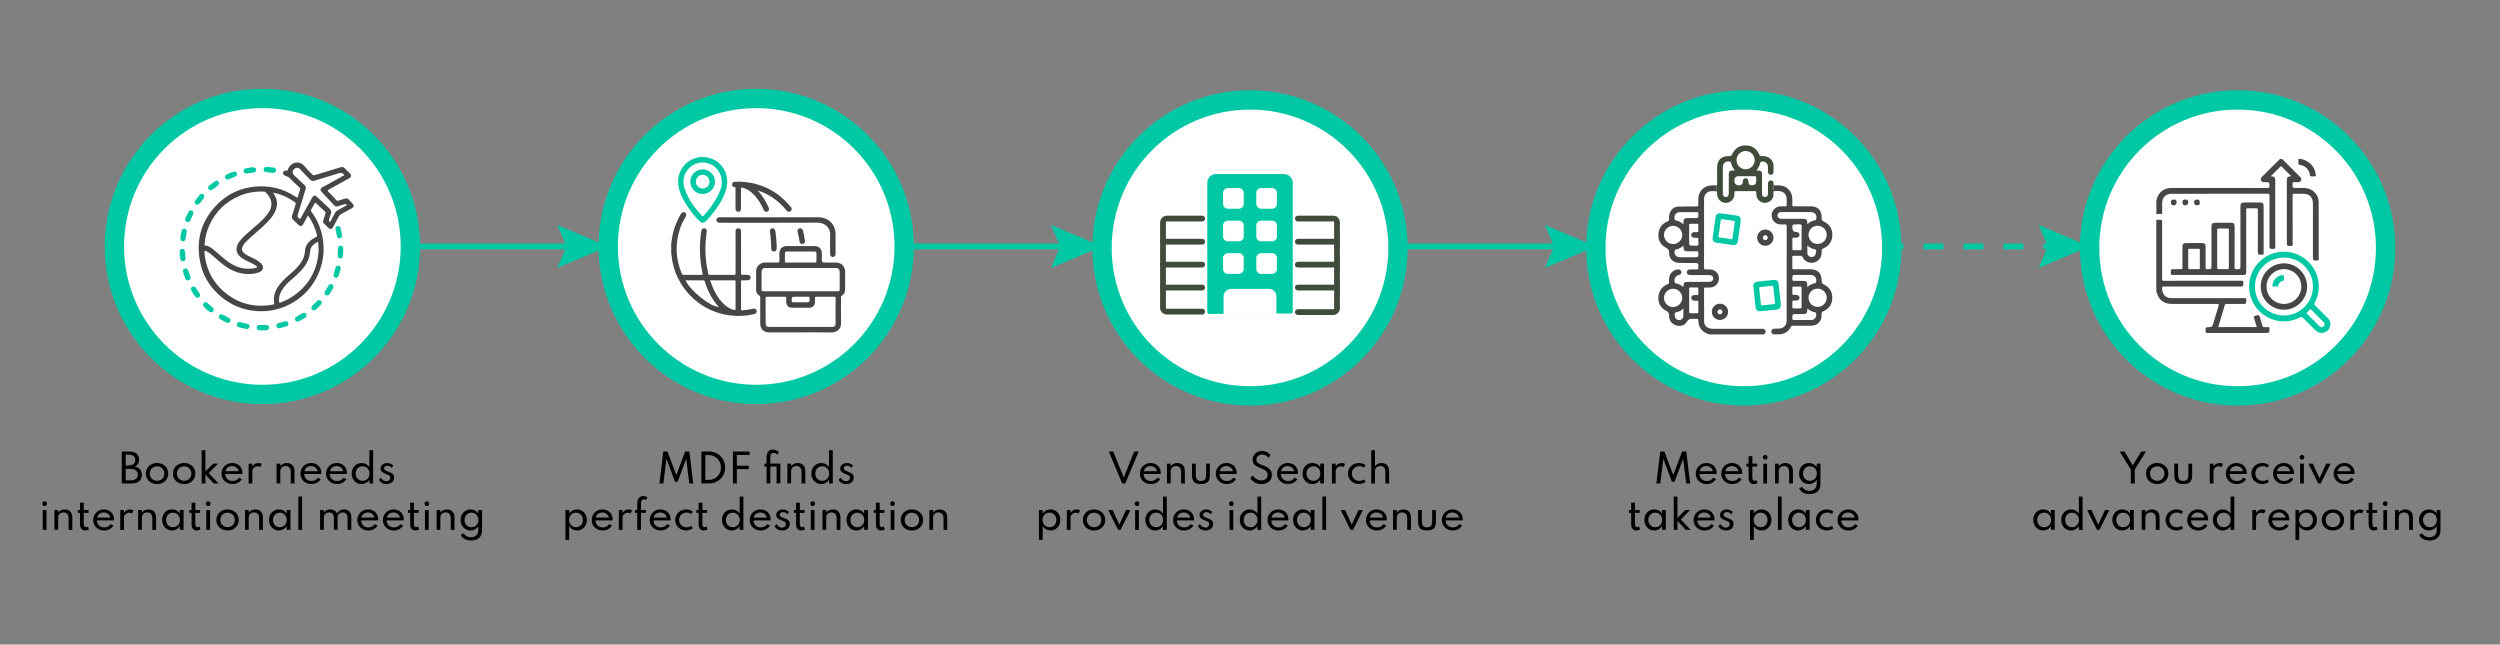 <?xml version="1.0" encoding="UTF-8"?>
<svg id="Layer_1" xmlns="http://www.w3.org/2000/svg" viewBox="0 0 1292.83 333.32">
  <rect x="0" y="0" width="1292.83" height="333.32" fill="#808080" stroke="none"/>
  <defs>
    <style>
      .cls-1, .cls-2, .cls-3, .cls-4 {
        fill: #00c8a5;
      }

      .cls-1, .cls-5, .cls-4 {
        fill-rule: evenodd;
      }

      .cls-6, .cls-7, .cls-8, .cls-9 {
        fill: none;
      }

      .cls-10 {
        fill: #00c8a5;
      }

      .cls-5 {
        stroke: #fff;
      }

      .cls-5, .cls-11, .cls-12 {
        fill: #fff;
      }

      .cls-5, .cls-3, .cls-4, .cls-8 {
        stroke-linecap: round;
      }

      .cls-5, .cls-3, .cls-8 {
        stroke-linejoin: round;
      }

      .cls-13 {
        fill: #464646;
      }

      .cls-3, .cls-4 {
        stroke: #00c8a5;
      }

      .cls-4 {
        stroke-miterlimit: 24.69;
      }

      .cls-7 {
        stroke-dasharray: 10.34 10.34;
      }

      .cls-7, .cls-8, .cls-9 {
        stroke-width: 3px;
      }

      .cls-7, .cls-12, .cls-9 {
        stroke: #00c8a5;
        stroke-miterlimit: 10;
      }

      .cls-14 {
        fill: #414b3c;
      }

      .cls-8 {
        stroke: #414b3c;
      }

      .cls-12 {
        stroke-width: 10px;
      }
    </style>
  </defs>
  <circle class="cls-12" cx="135.69" cy="127.45" r="76.53"/>
  <circle class="cls-12" cx="391.06" cy="127.45" r="76.53"/>
  <circle class="cls-12" cx="646.42" cy="128.2" r="76.53"/>
  <circle class="cls-12" cx="901.78" cy="128.2" r="76.53"/>
  <circle class="cls-12" cx="1157.14" cy="128.2" r="76.53"/>
  <g>
    <path d="M62.97,250v-16.5h3.86c1.6,0,2.85.36,3.74,1.07.89.71,1.34,1.74,1.34,3.09,0,1.79-.77,3.02-2.3,3.7,1.21.17,2.13.62,2.78,1.33s.98,1.66.98,2.82c0,.93-.21,1.74-.63,2.41s-1.02,1.18-1.8,1.54c-.78.36-1.71.54-2.79.54h-5.18ZM65,240.7h1.42c1.14,0,2.02-.24,2.62-.73.61-.48.92-1.18.92-2.08s-.3-1.6-.91-2.07c-.61-.48-1.48-.72-2.63-.72h-1.42v5.6ZM65,248.38h2.54c1.21,0,2.13-.25,2.77-.75.64-.5.96-1.22.96-2.17s-.32-1.68-.98-2.21c-.65-.52-1.57-.79-2.75-.79h-2.54v5.91Z"/>
    <path d="M81.21,250.32c-1.09,0-2.06-.23-2.94-.69s-1.56-1.1-2.07-1.92c-.51-.82-.77-1.76-.77-2.83s.25-2.02.77-2.83c.51-.82,1.2-1.46,2.07-1.92s1.85-.69,2.94-.69,2.06.23,2.94.69,1.56,1.1,2.07,1.92c.51.82.77,1.76.77,2.83s-.25,2.01-.77,2.83c-.51.82-1.2,1.46-2.07,1.92s-1.85.69-2.94.69ZM81.22,248.63c.71,0,1.35-.16,1.92-.48.57-.32,1.01-.76,1.34-1.33s.49-1.21.49-1.94-.16-1.38-.49-1.95c-.33-.56-.77-1-1.34-1.32-.57-.32-1.21-.48-1.92-.48s-1.36.16-1.93.48c-.57.32-1.01.76-1.34,1.32-.33.56-.49,1.21-.49,1.95s.16,1.37.49,1.94c.33.57.77,1.01,1.34,1.33.57.32,1.21.48,1.93.48Z"/>
    <path d="M95.22,250.32c-1.09,0-2.06-.23-2.94-.69s-1.56-1.1-2.07-1.92c-.51-.82-.77-1.76-.77-2.83s.25-2.02.77-2.83c.51-.82,1.2-1.46,2.07-1.92s1.85-.69,2.94-.69,2.06.23,2.94.69,1.56,1.1,2.07,1.92c.51.82.77,1.76.77,2.83s-.25,2.01-.77,2.83c-.51.82-1.2,1.46-2.07,1.92s-1.85.69-2.94.69ZM95.23,248.63c.71,0,1.35-.16,1.92-.48.57-.32,1.01-.76,1.34-1.33s.49-1.21.49-1.94-.16-1.38-.49-1.95c-.33-.56-.77-1-1.34-1.32-.57-.32-1.21-.48-1.92-.48s-1.36.16-1.93.48c-.57.32-1.01.76-1.34,1.32-.33.56-.49,1.21-.49,1.95s.16,1.37.49,1.94c.33.57.77,1.01,1.34,1.33.57.32,1.21.48,1.93.48Z"/>
    <path d="M104.28,250v-17.2h1.94v11.02l4-4.06h2.52l-4.77,4.88,5.01,5.36h-2.49l-4.27-4.62v4.62h-1.94Z"/>
    <path d="M120.21,250.32c-1.07,0-2.04-.24-2.89-.71-.85-.47-1.53-1.12-2.02-1.94-.49-.82-.74-1.74-.74-2.76,0-.76.14-1.47.42-2.13.28-.66.67-1.24,1.17-1.75.5-.5,1.08-.9,1.74-1.17.66-.28,1.37-.42,2.12-.42,1.07,0,2,.22,2.8.66.8.44,1.43,1.05,1.88,1.84.45.79.67,1.7.67,2.74,0,.09,0,.16-.01.21,0,.05-.02.12-.04.21h-8.8c0,.71.16,1.34.48,1.89s.77.97,1.34,1.29c.57.31,1.23.46,1.96.46.7,0,1.33-.14,1.88-.43.55-.29,1.03-.71,1.44-1.28l1.42.74c-.49.81-1.16,1.43-2.01,1.88-.85.45-1.79.67-2.83.67ZM116.62,243.67h6.8c-.09-.53-.3-.99-.61-1.38-.32-.4-.71-.71-1.19-.93-.48-.22-1-.34-1.58-.34s-1.14.11-1.62.33c-.48.22-.88.52-1.19.92-.31.4-.51.87-.6,1.41Z"/>
    <path d="M128.56,250v-10.24h1.94v1.5c.34-.59.77-1.04,1.3-1.35.53-.31,1.12-.46,1.79-.46.32,0,.65.04.98.11.33.08.61.18.85.31l-.8,1.64c-.21-.11-.45-.2-.72-.27-.27-.07-.53-.1-.77-.1-.45,0-.87.12-1.27.34-.4.23-.73.53-.98.9s-.38.76-.38,1.18v6.45h-1.94Z"/>
    <path d="M143.03,250v-10.24h1.94v1.32c.31-.47.76-.86,1.35-1.17.59-.31,1.28-.47,2.09-.47s1.48.17,2.06.49c.58.33,1.03.81,1.34,1.43.32.62.48,1.36.48,2.22v6.42h-1.94v-6.03c0-.96-.23-1.7-.69-2.21-.46-.51-1.11-.77-1.94-.77-.57,0-1.07.12-1.48.34-.41.23-.73.54-.95.92-.22.38-.33.8-.33,1.25v6.49h-1.94Z"/>
    <path d="M161.03,250.32c-1.07,0-2.04-.24-2.89-.71-.85-.47-1.53-1.12-2.02-1.94-.49-.82-.74-1.74-.74-2.76,0-.76.14-1.47.42-2.13.28-.66.67-1.24,1.17-1.75.5-.5,1.08-.9,1.74-1.17.66-.28,1.37-.42,2.12-.42,1.07,0,2,.22,2.8.66.8.44,1.43,1.05,1.88,1.84.45.79.67,1.7.67,2.74,0,.09,0,.16-.01.21,0,.05-.02.12-.04.21h-8.8c0,.71.16,1.34.48,1.89s.77.97,1.34,1.29c.57.31,1.23.46,1.96.46.7,0,1.33-.14,1.88-.43.55-.29,1.03-.71,1.44-1.28l1.42.74c-.49.81-1.16,1.43-2.01,1.88-.85.45-1.79.67-2.83.67ZM157.44,243.67h6.8c-.09-.53-.3-.99-.61-1.38-.32-.4-.71-.71-1.19-.93-.48-.22-1-.34-1.58-.34s-1.14.11-1.62.33c-.48.22-.88.52-1.19.92-.31.4-.51.87-.6,1.41Z"/>
    <path d="M174.25,250.32c-1.07,0-2.04-.24-2.89-.71-.85-.47-1.53-1.12-2.02-1.94-.49-.82-.74-1.74-.74-2.76,0-.76.14-1.47.42-2.13.28-.66.67-1.24,1.17-1.75.5-.5,1.08-.9,1.74-1.17.66-.28,1.37-.42,2.12-.42,1.07,0,2,.22,2.8.66.8.44,1.43,1.05,1.88,1.84.45.79.67,1.7.67,2.74,0,.09,0,.16-.01.21,0,.05-.02.12-.04.21h-8.8c0,.71.16,1.34.48,1.89s.77.97,1.34,1.29c.57.31,1.23.46,1.96.46.7,0,1.33-.14,1.88-.43.55-.29,1.03-.71,1.44-1.28l1.42.74c-.49.81-1.16,1.43-2.01,1.88-.85.45-1.79.67-2.83.67ZM170.66,243.67h6.8c-.09-.53-.3-.99-.61-1.38-.32-.4-.71-.71-1.19-.93-.48-.22-1-.34-1.58-.34s-1.14.11-1.62.33c-.48.22-.88.52-1.19.92-.31.4-.51.87-.6,1.41Z"/>
    <path d="M186.97,250.32c-.95,0-1.8-.23-2.57-.7s-1.38-1.11-1.83-1.93c-.45-.82-.68-1.76-.68-2.81s.22-1.98.67-2.79,1.05-1.46,1.82-1.93c.77-.47,1.65-.71,2.63-.71.85,0,1.63.19,2.33.58.7.39,1.26.92,1.68,1.61v-8.84h1.94v17.21h-1.94v-1.92c-.44.7-1.01,1.25-1.72,1.64s-1.48.6-2.33.6ZM187.49,248.65c.7,0,1.32-.16,1.86-.49.54-.32.96-.77,1.27-1.33s.46-1.21.46-1.94-.15-1.38-.46-1.96c-.31-.57-.73-1.02-1.27-1.34-.54-.32-1.16-.48-1.85-.48s-1.31.16-1.85.48-.96.77-1.27,1.34c-.31.57-.47,1.22-.47,1.96s.15,1.37.46,1.94.73,1.01,1.27,1.33,1.16.49,1.85.49Z"/>
    <path d="M199.79,250.32c-.85,0-1.61-.19-2.26-.56-.66-.37-1.18-.9-1.56-1.58l.93-1.2c.35.59.78,1.05,1.28,1.38.5.33,1.04.49,1.61.49.37,0,.71-.07,1.02-.22.3-.15.54-.36.72-.63.18-.28.27-.61.27-.99s-.09-.65-.27-.87c-.18-.21-.45-.39-.81-.55-.36-.16-.8-.34-1.33-.55-.43-.17-.84-.37-1.24-.59s-.73-.5-.99-.83c-.26-.34-.38-.77-.38-1.29,0-.56.15-1.06.46-1.49.3-.43.72-.77,1.25-1.02.53-.25,1.14-.37,1.82-.37.55,0,1.09.11,1.61.33.52.22,1.01.54,1.48.95l-.78,1.18c-.69-.73-1.46-1.1-2.3-1.1-.51,0-.92.13-1.23.39-.31.26-.47.59-.47,1,0,.31.11.57.34.78.23.21.52.39.87.54.35.15.72.3,1.1.45.57.21,1.08.43,1.5.66.43.23.77.52,1.01.88.24.36.36.83.36,1.44,0,.7-.17,1.3-.5,1.81s-.79.89-1.4,1.17c-.6.27-1.3.41-2.1.41Z"/>
    <path d="M23.07,261.69c-.22,0-.42-.06-.6-.17-.18-.11-.33-.26-.44-.45-.11-.19-.17-.39-.17-.61s.06-.43.17-.61c.11-.18.26-.33.44-.44.18-.11.39-.17.6-.17s.43.06.61.17c.18.11.32.25.44.44.11.18.17.38.17.61s-.06.42-.17.61c-.11.19-.26.33-.44.45-.18.11-.38.17-.61.17ZM22.1,274v-10.24h1.94v10.24h-1.94Z"/>
    <path d="M28.15,274v-10.24h1.94v1.32c.31-.47.76-.86,1.35-1.17.59-.31,1.28-.47,2.09-.47s1.48.17,2.06.49c.58.33,1.03.81,1.34,1.43.32.62.48,1.36.48,2.22v6.42h-1.94v-6.03c0-.96-.23-1.7-.69-2.21-.46-.51-1.11-.77-1.94-.77-.57,0-1.07.12-1.48.34-.41.23-.73.54-.95.92-.22.38-.33.8-.33,1.25v6.49h-1.94Z"/>
    <path d="M44.04,274.32c-.84,0-1.49-.28-1.96-.83-.47-.56-.7-1.34-.7-2.35v-5.91h-1.14v-1.47h1.14v-3.83h1.94v3.83h2.46v1.47h-2.46v5.79c0,.51.1.9.3,1.17.2.27.49.41.86.41s.71-.11,1-.33l.49,1.55c-.26.15-.56.27-.9.36-.34.09-.69.14-1.02.14Z"/>
    <path d="M53.83,274.32c-1.07,0-2.04-.24-2.89-.71-.85-.47-1.53-1.12-2.02-1.94-.49-.82-.74-1.74-.74-2.76,0-.76.14-1.47.42-2.13.28-.66.67-1.24,1.17-1.75.5-.5,1.08-.9,1.74-1.17.66-.28,1.37-.42,2.12-.42,1.07,0,2,.22,2.8.66.8.44,1.43,1.05,1.88,1.84.45.79.67,1.7.67,2.74,0,.09,0,.16-.01.21,0,.05-.02.12-.04.21h-8.8c0,.71.16,1.34.48,1.89s.77.97,1.34,1.29c.57.31,1.23.46,1.96.46.7,0,1.33-.14,1.88-.43.55-.29,1.03-.71,1.44-1.28l1.42.74c-.49.81-1.16,1.43-2.01,1.88-.85.45-1.79.67-2.83.67ZM50.24,267.67h6.8c-.09-.53-.3-.99-.61-1.38-.32-.4-.71-.71-1.19-.93-.48-.22-1-.34-1.58-.34s-1.14.11-1.62.33c-.48.22-.88.52-1.19.92-.31.4-.51.87-.6,1.41Z"/>
    <path d="M62.18,274v-10.24h1.94v1.5c.34-.59.77-1.04,1.3-1.35.53-.31,1.12-.46,1.79-.46.32,0,.65.04.98.11.33.08.61.18.85.31l-.8,1.64c-.21-.11-.45-.2-.72-.27-.27-.07-.53-.1-.77-.1-.45,0-.87.12-1.27.34-.4.23-.73.53-.98.9s-.38.76-.38,1.18v6.45h-1.94Z"/>
    <path d="M71.44,274v-10.24h1.94v1.32c.31-.47.76-.86,1.35-1.17.59-.31,1.28-.47,2.09-.47s1.48.17,2.06.49c.58.33,1.03.81,1.34,1.43.32.62.48,1.36.48,2.22v6.42h-1.94v-6.03c0-.96-.23-1.7-.69-2.21-.46-.51-1.11-.77-1.94-.77-.57,0-1.07.12-1.48.34-.41.23-.73.54-.95.92-.22.38-.33.8-.33,1.25v6.49h-1.94Z"/>
    <path d="M88.95,274.32c-.95,0-1.81-.24-2.58-.71-.77-.47-1.38-1.12-1.83-1.94-.45-.82-.68-1.76-.68-2.81s.22-1.97.66-2.79,1.04-1.46,1.81-1.93c.77-.47,1.64-.71,2.62-.71.87,0,1.66.19,2.38.58.72.39,1.27.92,1.67,1.61v-1.87h1.94v10.24h-1.94v-1.92c-.45.71-1.02,1.26-1.72,1.65-.7.39-1.47.59-2.32.59ZM89.47,272.65c.7,0,1.32-.16,1.85-.49s.96-.77,1.26-1.33.46-1.22.46-1.95-.15-1.38-.46-1.95c-.31-.57-.73-1.01-1.26-1.33s-1.16-.48-1.85-.48-1.31.16-1.85.48-.96.77-1.27,1.33c-.31.57-.47,1.22-.47,1.95s.16,1.38.47,1.95c.31.57.73,1.02,1.27,1.34s1.16.49,1.85.49Z"/>
    <path d="M101.73,274.32c-.84,0-1.49-.28-1.96-.83-.47-.56-.7-1.34-.7-2.35v-5.91h-1.14v-1.47h1.14v-3.83h1.94v3.83h2.46v1.47h-2.46v5.79c0,.51.1.9.3,1.17.2.27.49.41.86.41s.71-.11,1-.33l.49,1.55c-.26.15-.56.27-.9.36-.34.09-.69.14-1.02.14Z"/>
    <path d="M107.65,261.69c-.22,0-.42-.06-.6-.17-.18-.11-.33-.26-.44-.45-.11-.19-.17-.39-.17-.61s.06-.43.17-.61c.11-.18.26-.33.44-.44.18-.11.39-.17.6-.17s.43.06.61.17c.18.11.32.25.44.44.11.18.17.38.17.61s-.06.42-.17.61c-.11.19-.26.33-.44.45-.18.11-.38.17-.61.17ZM106.68,274v-10.24h1.94v10.24h-1.94Z"/>
    <path d="M117.67,274.32c-1.09,0-2.06-.23-2.94-.69s-1.56-1.1-2.07-1.92c-.51-.82-.77-1.76-.77-2.83s.25-2.02.77-2.83c.51-.82,1.2-1.46,2.07-1.92s1.85-.69,2.94-.69,2.06.23,2.94.69,1.56,1.1,2.07,1.92c.51.82.77,1.76.77,2.83s-.25,2.01-.77,2.83c-.51.82-1.2,1.46-2.07,1.92s-1.85.69-2.94.69ZM117.68,272.63c.71,0,1.35-.16,1.92-.48.57-.32,1.01-.76,1.34-1.33s.49-1.21.49-1.94-.16-1.38-.49-1.95c-.33-.56-.77-1-1.34-1.32-.57-.32-1.21-.48-1.92-.48s-1.36.16-1.93.48c-.57.32-1.01.76-1.34,1.32-.33.56-.49,1.21-.49,1.95s.16,1.37.49,1.94c.33.57.77,1.01,1.34,1.33.57.32,1.21.48,1.93.48Z"/>
    <path d="M126.69,274v-10.24h1.94v1.32c.31-.47.76-.86,1.35-1.17.59-.31,1.28-.47,2.09-.47s1.48.17,2.06.49c.58.33,1.03.81,1.34,1.43.32.62.48,1.36.48,2.22v6.42h-1.94v-6.03c0-.96-.23-1.7-.69-2.21-.46-.51-1.11-.77-1.94-.77-.57,0-1.07.12-1.48.34-.41.23-.73.54-.95.92-.22.38-.33.8-.33,1.25v6.49h-1.94Z"/>
    <path d="M144.2,274.32c-.95,0-1.81-.24-2.58-.71-.77-.47-1.38-1.12-1.83-1.94-.45-.82-.68-1.76-.68-2.81s.22-1.97.66-2.79,1.04-1.46,1.81-1.93c.77-.47,1.64-.71,2.62-.71.87,0,1.66.19,2.38.58.72.39,1.27.92,1.67,1.61v-1.87h1.94v10.24h-1.94v-1.92c-.45.71-1.02,1.26-1.72,1.65-.7.39-1.47.59-2.32.59ZM144.72,272.65c.7,0,1.32-.16,1.85-.49s.96-.77,1.26-1.33.46-1.22.46-1.95-.15-1.38-.46-1.95c-.31-.57-.73-1.01-1.26-1.33s-1.16-.48-1.85-.48-1.31.16-1.85.48-.96.77-1.27,1.33c-.31.57-.47,1.22-.47,1.95s.16,1.38.47,1.95c.31.57.73,1.02,1.27,1.34s1.16.49,1.85.49Z"/>
    <path d="M154.28,274v-17.2h1.94v17.2h-1.94Z"/>
    <path d="M165.53,274v-10.24h1.94v1.32c.43-.55.92-.96,1.47-1.23.55-.27,1.15-.41,1.82-.41.83,0,1.55.19,2.18.56.63.38,1.06.89,1.31,1.54.43-.65.94-1.17,1.54-1.54s1.3-.56,2.11-.56c.73,0,1.38.15,1.95.45.57.3,1.01.73,1.34,1.3.33.57.49,1.25.49,2.06v6.75h-1.94v-6.21c0-.85-.22-1.53-.67-2.03s-1.04-.75-1.78-.75c-.51,0-.98.11-1.39.33-.41.22-.73.51-.97.87-.24.36-.35.73-.35,1.12v6.66h-1.94v-6.34c0-.81-.22-1.45-.66-1.93-.44-.48-1.03-.72-1.76-.72-.51,0-.98.11-1.4.33-.42.22-.75.5-.99.84-.24.35-.36.71-.36,1.09v6.73h-1.94Z"/>
    <path d="M190.44,274.32c-1.07,0-2.04-.24-2.89-.71-.85-.47-1.53-1.12-2.02-1.94-.49-.82-.74-1.74-.74-2.76,0-.76.14-1.47.42-2.13.28-.66.67-1.24,1.17-1.75.5-.5,1.08-.9,1.74-1.17.66-.28,1.37-.42,2.12-.42,1.07,0,2,.22,2.8.66.8.44,1.43,1.05,1.88,1.84.45.79.67,1.7.67,2.74,0,.09,0,.16-.01.21,0,.05-.02.12-.04.21h-8.8c0,.71.16,1.34.48,1.89s.77.97,1.34,1.29c.57.31,1.23.46,1.96.46.7,0,1.33-.14,1.88-.43.55-.29,1.03-.71,1.44-1.28l1.42.74c-.49.81-1.16,1.43-2.01,1.88-.85.45-1.79.67-2.83.67ZM186.85,267.67h6.8c-.09-.53-.3-.99-.61-1.38-.32-.4-.71-.71-1.19-.93-.48-.22-1-.34-1.58-.34s-1.14.11-1.62.33c-.48.22-.88.52-1.19.92-.31.4-.51.87-.6,1.41Z"/>
    <path d="M203.66,274.32c-1.07,0-2.04-.24-2.89-.71-.85-.47-1.53-1.12-2.02-1.94-.49-.82-.74-1.74-.74-2.76,0-.76.14-1.47.42-2.13.28-.66.67-1.24,1.17-1.75.5-.5,1.08-.9,1.74-1.17.66-.28,1.37-.42,2.12-.42,1.07,0,2,.22,2.8.66.8.44,1.43,1.05,1.88,1.84.45.79.67,1.7.67,2.74,0,.09,0,.16-.01.21,0,.05-.02.12-.04.21h-8.8c0,.71.16,1.34.48,1.89s.77.97,1.34,1.29c.57.31,1.23.46,1.96.46.7,0,1.33-.14,1.88-.43.55-.29,1.03-.71,1.44-1.28l1.42.74c-.49.81-1.16,1.43-2.01,1.88-.85.45-1.79.67-2.83.67ZM200.07,267.67h6.8c-.09-.53-.3-.99-.61-1.38-.32-.4-.71-.71-1.19-.93-.48-.22-1-.34-1.58-.34s-1.14.11-1.62.33c-.48.22-.88.52-1.19.92-.31.4-.51.87-.6,1.41Z"/>
    <path d="M214.79,274.32c-.84,0-1.49-.28-1.96-.83-.47-.56-.7-1.34-.7-2.35v-5.91h-1.14v-1.47h1.14v-3.83h1.94v3.83h2.46v1.47h-2.46v5.79c0,.51.1.9.3,1.17.2.27.49.41.86.41s.71-.11,1-.33l.49,1.55c-.26.15-.56.27-.9.36-.34.09-.69.14-1.02.14Z"/>
    <path d="M220.71,261.69c-.22,0-.42-.06-.6-.17-.18-.11-.33-.26-.44-.45-.11-.19-.17-.39-.17-.61s.06-.43.17-.61c.11-.18.26-.33.44-.44.18-.11.39-.17.6-.17s.43.06.61.17c.18.11.32.25.44.44.11.18.17.38.17.61s-.06.42-.17.61c-.11.19-.26.33-.44.45-.18.11-.38.17-.61.17ZM219.74,274v-10.24h1.94v10.24h-1.94Z"/>
    <path d="M225.79,274v-10.24h1.94v1.32c.31-.47.76-.86,1.35-1.17.59-.31,1.28-.47,2.09-.47s1.48.17,2.06.49c.58.33,1.03.81,1.34,1.43.32.62.48,1.36.48,2.22v6.42h-1.94v-6.03c0-.96-.23-1.7-.69-2.21-.46-.51-1.11-.77-1.94-.77-.57,0-1.07.12-1.48.34-.41.23-.73.54-.95.92-.22.38-.33.8-.33,1.25v6.49h-1.94Z"/>
    <path d="M243.6,279.5c-1.32,0-2.43-.25-3.34-.76-.91-.51-1.58-1.25-2.01-2.22l1.61-.76c.31.63.8,1.14,1.47,1.52.67.38,1.43.56,2.27.56.72,0,1.36-.14,1.93-.43.56-.29,1.01-.7,1.33-1.23s.49-1.17.49-1.91v-2.19c-.43.7-1,1.25-1.71,1.64-.71.4-1.49.6-2.34.6-.95,0-1.8-.23-2.57-.7s-1.38-1.11-1.83-1.93c-.45-.82-.68-1.76-.68-2.81s.22-1.98.67-2.79c.45-.82,1.05-1.46,1.82-1.93.77-.47,1.65-.71,2.62-.71.85,0,1.63.19,2.34.58.71.39,1.26.92,1.67,1.61v-1.87h1.94v10.52c0,1.09-.22,2.03-.67,2.81s-1.09,1.38-1.94,1.79-1.87.62-3.08.62ZM243.81,272.65c.7,0,1.32-.16,1.87-.49.54-.32.97-.77,1.27-1.33s.46-1.21.46-1.94-.15-1.38-.46-1.96c-.31-.57-.74-1.02-1.28-1.34-.54-.32-1.16-.48-1.85-.48s-1.31.16-1.85.48-.96.77-1.27,1.34c-.31.57-.47,1.22-.47,1.96s.15,1.37.46,1.94.73,1.01,1.27,1.33,1.16.49,1.85.49Z"/>
  </g>
  <g>
    <path d="M341.02,250l1.99-16.5h2.16l4.58,12.14,4.58-12.14h2.16l1.99,16.5h-2.03l-1.59-12.78-4.43,11.95h-1.36l-4.43-11.95-1.59,12.78h-2.03Z"/>
    <path d="M362.71,250v-16.5h3.96c1.17,0,2.26.21,3.27.63,1.01.42,1.89,1,2.65,1.75.76.75,1.35,1.63,1.77,2.63.42,1,.63,2.08.63,3.25s-.21,2.24-.63,3.24-1.01,1.88-1.77,2.62c-.76.75-1.64,1.33-2.65,1.75-1.01.42-2.1.62-3.27.62h-3.96ZM364.74,248.18h1.73c.9,0,1.74-.16,2.51-.48s1.45-.78,2.02-1.36,1.02-1.26,1.35-2.04c.32-.78.48-1.63.48-2.54s-.16-1.76-.48-2.54c-.32-.78-.77-1.46-1.35-2.04s-1.25-1.03-2.02-1.36c-.77-.33-1.61-.49-2.51-.49h-1.73v12.86Z"/>
    <path d="M379.01,250v-16.5h8.62v1.79h-7.24l.65-.53v6.98l-.65-.9h6.79v1.78h-6.79l.65-.9v8.28h-2.03Z"/>
    <path d="M396.42,250v-8.77h-1.13v-1.47h1.13v-3.33c0-.86.13-1.58.38-2.17.25-.58.62-1.02,1.08-1.32.47-.3,1.02-.45,1.66-.45.47,0,.91.07,1.33.2.42.13.79.3,1.12.51.33.21.6.45.8.72l-.81,1.25c-.19-.27-.46-.51-.83-.7s-.74-.29-1.1-.29c-.58,0-1.01.17-1.28.52-.27.35-.41.92-.41,1.71v3.34h5.19v10.24h-1.94v-8.77h-3.25v8.77h-1.94Z"/>
    <path d="M407.18,250v-10.24h1.94v1.32c.31-.47.76-.86,1.35-1.17.59-.31,1.28-.47,2.09-.47s1.48.17,2.06.49c.58.33,1.03.81,1.34,1.43.32.62.48,1.36.48,2.22v6.42h-1.94v-6.03c0-.96-.23-1.7-.69-2.21-.46-.51-1.11-.77-1.94-.77-.57,0-1.07.12-1.48.34-.41.23-.73.54-.95.92-.22.38-.33.8-.33,1.25v6.49h-1.94Z"/>
    <path d="M424.67,250.32c-.95,0-1.8-.23-2.57-.7s-1.38-1.11-1.83-1.93c-.45-.82-.68-1.76-.68-2.81s.22-1.98.67-2.79,1.05-1.46,1.82-1.93c.77-.47,1.65-.71,2.63-.71.85,0,1.63.19,2.33.58.7.39,1.26.92,1.68,1.61v-8.84h1.94v17.21h-1.94v-1.92c-.44.7-1.01,1.25-1.72,1.64s-1.48.6-2.33.6ZM425.19,248.65c.7,0,1.32-.16,1.86-.49.54-.32.96-.77,1.27-1.33s.46-1.21.46-1.94-.15-1.38-.46-1.96c-.31-.57-.73-1.02-1.27-1.34-.54-.32-1.16-.48-1.85-.48s-1.31.16-1.85.48-.96.77-1.27,1.34c-.31.57-.47,1.22-.47,1.96s.15,1.37.46,1.94.73,1.01,1.27,1.33,1.16.49,1.85.49Z"/>
    <path d="M437.49,250.32c-.85,0-1.61-.19-2.26-.56-.66-.37-1.18-.9-1.56-1.58l.93-1.2c.35.59.78,1.05,1.28,1.38.5.33,1.04.49,1.61.49.37,0,.71-.07,1.02-.22.3-.15.54-.36.72-.63.18-.28.27-.61.27-.99s-.09-.65-.27-.87c-.18-.21-.45-.39-.81-.55-.36-.16-.8-.34-1.33-.55-.43-.17-.84-.37-1.24-.59s-.73-.5-.99-.83c-.26-.34-.38-.77-.38-1.29,0-.56.15-1.06.46-1.49.3-.43.72-.77,1.25-1.02.53-.25,1.14-.37,1.82-.37.55,0,1.09.11,1.61.33.52.22,1.01.54,1.48.95l-.78,1.18c-.69-.73-1.46-1.1-2.3-1.1-.51,0-.92.13-1.23.39-.31.26-.47.59-.47,1,0,.31.11.57.34.78.23.21.52.39.87.54.35.15.72.3,1.1.45.57.21,1.08.43,1.5.66.43.23.77.52,1.01.88.24.36.36.83.36,1.44,0,.7-.17,1.3-.5,1.81s-.79.89-1.4,1.17c-.6.27-1.3.41-2.1.41Z"/>
    <path d="M292.4,279.2v-15.44h1.94v1.86c.41-.69.97-1.22,1.67-1.61.7-.38,1.48-.57,2.33-.57.99,0,1.86.24,2.63.71.77.47,1.38,1.12,1.83,1.93.45.82.67,1.75.67,2.79s-.22,1.96-.67,2.79-1.05,1.47-1.81,1.95c-.77.47-1.64.71-2.61.71-.84,0-1.61-.2-2.32-.59-.71-.39-1.28-.94-1.72-1.65v7.12h-1.94ZM297.87,272.65c.69,0,1.31-.16,1.85-.49s.96-.77,1.27-1.33.46-1.21.46-1.94-.16-1.38-.47-1.96c-.31-.57-.73-1.02-1.27-1.34-.54-.32-1.15-.48-1.85-.48s-1.31.16-1.85.48-.97.77-1.28,1.33c-.31.57-.46,1.22-.46,1.95s.16,1.38.46,1.95c.31.57.74,1.01,1.28,1.33s1.16.49,1.85.49Z"/>
    <path d="M311.65,274.32c-1.07,0-2.04-.24-2.89-.71-.85-.47-1.53-1.12-2.02-1.94-.49-.82-.74-1.74-.74-2.76,0-.76.14-1.47.42-2.13.28-.66.67-1.24,1.17-1.75.5-.5,1.08-.9,1.74-1.17.66-.28,1.37-.42,2.12-.42,1.07,0,2,.22,2.8.66.8.44,1.43,1.05,1.88,1.84.45.79.67,1.7.67,2.74,0,.09,0,.16-.01.21,0,.05-.02.12-.04.21h-8.8c0,.71.16,1.34.48,1.89s.77.97,1.34,1.29c.57.31,1.23.46,1.96.46.7,0,1.33-.14,1.88-.43.55-.29,1.03-.71,1.44-1.28l1.42.74c-.49.81-1.16,1.43-2.01,1.88-.85.45-1.79.67-2.83.67ZM308.06,267.67h6.8c-.09-.53-.3-.99-.61-1.38-.32-.4-.71-.71-1.19-.93-.48-.22-1-.34-1.58-.34s-1.14.11-1.62.33c-.48.22-.88.52-1.19.92-.31.4-.51.87-.6,1.41Z"/>
    <path d="M320,274v-10.24h1.94v1.5c.34-.59.77-1.04,1.3-1.35.53-.31,1.12-.46,1.79-.46.32,0,.65.04.98.11.33.08.61.18.85.31l-.8,1.64c-.21-.11-.45-.2-.72-.27-.27-.07-.53-.1-.77-.1-.45,0-.87.12-1.27.34-.4.23-.73.53-.98.9s-.38.76-.38,1.18v6.45h-1.94Z"/>
    <path d="M329.54,274v-8.77h-1.13v-1.47h1.13v-3.33c0-.83.12-1.53.36-2.12.24-.59.6-1.03,1.06-1.34.46-.31,1.03-.46,1.7-.46.41,0,.8.06,1.17.17.37.12.69.28.96.5l-.68,1.38c-.31-.23-.68-.34-1.13-.34-.37,0-.66.09-.88.27-.22.18-.38.43-.48.76s-.15.72-.15,1.17v3.34h2.55v1.47h-2.55v8.77h-1.94Z"/>
    <path d="M341.62,274.32c-1.07,0-2.04-.24-2.89-.71-.85-.47-1.53-1.12-2.02-1.94-.49-.82-.74-1.74-.74-2.76,0-.76.14-1.47.42-2.13.28-.66.67-1.24,1.17-1.75.5-.5,1.08-.9,1.74-1.17.66-.28,1.37-.42,2.12-.42,1.07,0,2,.22,2.8.66.8.44,1.43,1.05,1.88,1.84.45.79.67,1.7.67,2.74,0,.09,0,.16-.01.21,0,.05-.02.12-.04.21h-8.8c0,.71.16,1.34.48,1.89s.77.97,1.34,1.29c.57.31,1.23.46,1.96.46.7,0,1.33-.14,1.88-.43.55-.29,1.03-.71,1.44-1.28l1.42.74c-.49.81-1.16,1.43-2.01,1.88-.85.45-1.79.67-2.83.67ZM338.03,267.67h6.8c-.09-.53-.3-.99-.61-1.38-.32-.4-.71-.71-1.19-.93-.48-.22-1-.34-1.58-.34s-1.14.11-1.62.33c-.48.22-.88.52-1.19.92-.31.4-.51.87-.6,1.41Z"/>
    <path d="M354.78,274.32c-.77,0-1.5-.14-2.17-.41s-1.27-.66-1.79-1.15c-.51-.49-.92-1.07-1.21-1.73-.29-.66-.43-1.38-.43-2.15s.14-1.47.42-2.12c.28-.66.67-1.23,1.18-1.73.51-.5,1.1-.89,1.78-1.17.68-.28,1.42-.42,2.21-.42.67,0,1.31.1,1.92.29.61.2,1.12.46,1.54.79l-.73,1.31c-.67-.52-1.5-.78-2.47-.78-.77,0-1.45.17-2.03.52-.58.34-1.03.8-1.35,1.38-.32.58-.47,1.22-.47,1.92s.16,1.37.49,1.95c.33.58.78,1.03,1.37,1.37.58.34,1.25.5,2.01.5.47,0,.92-.07,1.34-.21.42-.14.79-.33,1.1-.58l.74,1.31c-.43.33-.94.59-1.54.79-.6.2-1.24.3-1.91.3Z"/>
    <path d="M363.94,274.32c-.84,0-1.49-.28-1.96-.83-.47-.56-.7-1.34-.7-2.35v-5.91h-1.14v-1.47h1.14v-3.83h1.94v3.83h2.46v1.47h-2.46v5.79c0,.51.1.9.3,1.17.2.27.49.41.86.41s.71-.11,1-.33l.49,1.55c-.26.15-.56.27-.9.36-.34.09-.69.14-1.02.14Z"/>
    <path d="M378.44,274.32c-.95,0-1.8-.23-2.57-.7s-1.38-1.11-1.83-1.93c-.45-.82-.68-1.76-.68-2.81s.22-1.98.67-2.79,1.05-1.46,1.82-1.93c.77-.47,1.65-.71,2.63-.71.85,0,1.63.19,2.33.58.7.39,1.26.92,1.68,1.61v-8.84h1.94v17.21h-1.94v-1.92c-.44.7-1.01,1.25-1.72,1.64s-1.48.6-2.33.6ZM378.96,272.65c.7,0,1.32-.16,1.86-.49.54-.32.96-.77,1.27-1.33s.46-1.21.46-1.94-.15-1.38-.46-1.96c-.31-.57-.73-1.02-1.27-1.34-.54-.32-1.16-.48-1.85-.48s-1.31.16-1.85.48-.96.77-1.27,1.34c-.31.57-.47,1.22-.47,1.96s.15,1.37.46,1.94.73,1.01,1.27,1.33,1.16.49,1.85.49Z"/>
    <path d="M393.36,274.32c-1.07,0-2.04-.24-2.89-.71-.85-.47-1.53-1.12-2.02-1.94-.49-.82-.74-1.74-.74-2.76,0-.76.14-1.47.42-2.13.28-.66.67-1.24,1.17-1.75.5-.5,1.08-.9,1.74-1.17.66-.28,1.37-.42,2.12-.42,1.07,0,2,.22,2.8.66.8.44,1.43,1.05,1.88,1.84.45.79.67,1.7.67,2.74,0,.09,0,.16-.01.21,0,.05-.02.12-.04.21h-8.8c0,.71.16,1.34.48,1.89s.77.97,1.34,1.29c.57.31,1.23.46,1.96.46.7,0,1.33-.14,1.88-.43.55-.29,1.03-.71,1.44-1.28l1.42.74c-.49.81-1.16,1.43-2.01,1.88-.85.45-1.79.67-2.83.67ZM389.77,267.67h6.8c-.09-.53-.3-.99-.61-1.38-.32-.4-.71-.71-1.19-.93-.48-.22-1-.34-1.58-.34s-1.14.11-1.62.33c-.48.22-.88.52-1.19.92-.31.4-.51.87-.6,1.41Z"/>
    <path d="M404.4,274.32c-.85,0-1.61-.19-2.26-.56-.66-.37-1.18-.9-1.56-1.58l.93-1.2c.35.59.78,1.05,1.28,1.38.5.33,1.04.49,1.61.49.37,0,.71-.07,1.02-.22.3-.15.54-.36.72-.63.18-.28.27-.61.27-.99s-.09-.65-.27-.87c-.18-.21-.45-.39-.81-.55-.36-.16-.8-.34-1.33-.55-.43-.17-.84-.37-1.24-.59s-.73-.5-.99-.83c-.26-.34-.38-.77-.38-1.29,0-.56.15-1.06.46-1.49.3-.43.72-.77,1.25-1.02.53-.25,1.14-.37,1.82-.37.55,0,1.09.11,1.61.33.52.22,1.01.54,1.48.95l-.78,1.18c-.69-.73-1.46-1.1-2.3-1.1-.51,0-.92.13-1.23.39-.31.26-.47.59-.47,1,0,.31.11.57.34.78.23.21.52.39.87.54.35.15.72.3,1.1.45.57.21,1.08.43,1.5.66.43.23.77.52,1.01.88.24.36.36.83.36,1.44,0,.7-.17,1.3-.5,1.81s-.79.89-1.4,1.17c-.6.27-1.3.41-2.1.41Z"/>
    <path d="M414.34,274.32c-.84,0-1.49-.28-1.96-.83-.47-.56-.7-1.34-.7-2.35v-5.91h-1.14v-1.47h1.14v-3.83h1.94v3.83h2.46v1.47h-2.46v5.79c0,.51.1.9.3,1.17.2.27.49.41.86.41s.71-.11,1-.33l.49,1.55c-.26.15-.56.27-.9.36-.34.09-.69.14-1.02.14Z"/>
    <path d="M420.26,261.69c-.22,0-.42-.06-.6-.17-.18-.11-.33-.26-.44-.45-.11-.19-.17-.39-.17-.61s.06-.43.17-.61c.11-.18.26-.33.44-.44.18-.11.39-.17.6-.17s.43.06.61.17c.18.11.32.25.44.44.11.18.17.38.17.61s-.06.42-.17.61c-.11.19-.26.33-.44.45-.18.11-.38.17-.61.17ZM419.29,274v-10.24h1.94v10.24h-1.94Z"/>
    <path d="M425.34,274v-10.24h1.94v1.32c.31-.47.76-.86,1.35-1.17.59-.31,1.28-.47,2.09-.47s1.48.17,2.06.49c.58.33,1.03.81,1.34,1.43.32.62.48,1.36.48,2.22v6.42h-1.94v-6.03c0-.96-.23-1.7-.69-2.21-.46-.51-1.11-.77-1.94-.77-.57,0-1.07.12-1.48.34-.41.23-.73.54-.95.92-.22.38-.33.8-.33,1.25v6.49h-1.94Z"/>
    <path d="M442.85,274.32c-.95,0-1.81-.24-2.58-.71-.77-.47-1.38-1.12-1.83-1.94-.45-.82-.68-1.76-.68-2.81s.22-1.97.66-2.79,1.04-1.46,1.81-1.93c.77-.47,1.64-.71,2.62-.71.87,0,1.66.19,2.38.58.72.39,1.27.92,1.67,1.61v-1.87h1.94v10.24h-1.94v-1.92c-.45.71-1.02,1.26-1.72,1.65-.7.39-1.47.59-2.32.59ZM443.37,272.65c.7,0,1.32-.16,1.85-.49s.96-.77,1.26-1.33.46-1.22.46-1.95-.15-1.38-.46-1.95c-.31-.57-.73-1.01-1.26-1.33s-1.16-.48-1.85-.48-1.31.16-1.85.48-.96.77-1.27,1.33c-.31.57-.47,1.22-.47,1.95s.16,1.38.47,1.95c.31.57.73,1.02,1.27,1.34s1.16.49,1.85.49Z"/>
    <path d="M455.63,274.32c-.84,0-1.49-.28-1.96-.83-.47-.56-.7-1.34-.7-2.35v-5.91h-1.14v-1.47h1.14v-3.83h1.94v3.83h2.46v1.47h-2.46v5.79c0,.51.1.9.3,1.17.2.27.49.41.86.41s.71-.11,1-.33l.49,1.55c-.26.15-.56.27-.9.36-.34.09-.69.14-1.02.14Z"/>
    <path d="M461.55,261.69c-.22,0-.42-.06-.6-.17-.18-.11-.33-.26-.44-.45-.11-.19-.17-.39-.17-.61s.06-.43.17-.61c.11-.18.26-.33.44-.44.18-.11.39-.17.6-.17s.43.06.61.17c.18.11.32.25.44.44.11.18.17.38.17.61s-.06.42-.17.61c-.11.19-.26.33-.44.45-.18.11-.38.17-.61.17ZM460.58,274v-10.24h1.94v10.24h-1.94Z"/>
    <path d="M471.58,274.32c-1.09,0-2.06-.23-2.94-.69s-1.56-1.1-2.07-1.92c-.51-.82-.77-1.76-.77-2.83s.25-2.02.77-2.83c.51-.82,1.2-1.46,2.07-1.92s1.85-.69,2.94-.69,2.06.23,2.94.69,1.56,1.1,2.07,1.92c.51.82.77,1.76.77,2.83s-.25,2.01-.77,2.83c-.51.82-1.2,1.46-2.07,1.92s-1.85.69-2.94.69ZM471.59,272.63c.71,0,1.35-.16,1.92-.48.57-.32,1.01-.76,1.34-1.33s.49-1.21.49-1.94-.16-1.38-.49-1.95c-.33-.56-.77-1-1.34-1.32-.57-.32-1.21-.48-1.92-.48s-1.36.16-1.93.48c-.57.32-1.01.76-1.34,1.32-.33.56-.49,1.21-.49,1.95s.16,1.37.49,1.94c.33.57.77,1.01,1.34,1.33.57.32,1.21.48,1.93.48Z"/>
    <path d="M480.6,274v-10.24h1.94v1.32c.31-.47.76-.86,1.35-1.17.59-.31,1.28-.47,2.09-.47s1.48.17,2.06.49c.58.33,1.03.81,1.34,1.43.32.62.48,1.36.48,2.22v6.42h-1.94v-6.03c0-.96-.23-1.7-.69-2.21-.46-.51-1.11-.77-1.94-.77-.57,0-1.07.12-1.48.34-.41.23-.73.54-.95.92-.22.38-.33.8-.33,1.25v6.49h-1.94Z"/>
  </g>
  <g>
    <path d="M580.32,250l-6.92-16.5h2.3l5.42,13.44,5.42-13.44h2.29l-6.92,16.5h-1.59Z"/>
    <path d="M595.12,250.32c-1.07,0-2.04-.24-2.89-.71-.85-.47-1.53-1.12-2.02-1.94-.49-.82-.74-1.74-.74-2.76,0-.76.14-1.47.42-2.13.28-.66.67-1.24,1.17-1.75.5-.5,1.08-.9,1.74-1.17.66-.28,1.37-.42,2.12-.42,1.07,0,2,.22,2.8.66.8.44,1.43,1.05,1.88,1.84.45.79.67,1.7.67,2.74,0,.09,0,.16-.01.21,0,.05-.02.12-.04.21h-8.8c0,.71.16,1.34.48,1.89s.77.97,1.34,1.29c.57.31,1.23.46,1.96.46.7,0,1.33-.14,1.88-.43.55-.29,1.03-.71,1.44-1.28l1.42.74c-.49.81-1.16,1.43-2.01,1.88-.85.45-1.79.67-2.83.67ZM591.53,243.67h6.8c-.09-.53-.3-.99-.61-1.38-.32-.4-.71-.71-1.19-.93-.48-.22-1-.34-1.58-.34s-1.14.11-1.62.33c-.48.22-.88.52-1.19.92-.31.4-.51.87-.6,1.41Z"/>
    <path d="M603.47,250v-10.24h1.94v1.32c.31-.47.76-.86,1.35-1.17.59-.31,1.28-.47,2.09-.47s1.48.17,2.06.49c.58.33,1.03.81,1.35,1.43.32.62.47,1.36.47,2.22v6.42h-1.94v-6.03c0-.96-.23-1.7-.69-2.21-.46-.51-1.11-.77-1.94-.77-.57,0-1.06.12-1.47.34-.41.23-.72.54-.95.92-.22.38-.33.8-.33,1.25v6.49h-1.94Z"/>
    <path d="M621.04,250.32c-1.65,0-2.83-.36-3.54-1.07s-1.07-1.89-1.07-3.54v-5.95h1.94v5.55c0,1.23.2,2.1.61,2.62.41.52,1.09.78,2.06.78s1.66-.26,2.07-.78c.41-.52.61-1.39.61-2.62v-5.55h1.94v5.95c0,1.65-.36,2.83-1.07,3.54-.71.71-1.9,1.07-3.55,1.07Z"/>
    <path d="M634.38,250.32c-1.07,0-2.04-.24-2.89-.71-.85-.47-1.53-1.12-2.02-1.94-.49-.82-.74-1.74-.74-2.76,0-.76.14-1.47.42-2.13.28-.66.67-1.24,1.17-1.75.5-.5,1.08-.9,1.74-1.17.66-.28,1.37-.42,2.12-.42,1.07,0,2,.22,2.8.66.8.44,1.43,1.05,1.88,1.84.45.79.67,1.7.67,2.74,0,.09,0,.16-.01.21,0,.05-.02.12-.04.21h-8.8c0,.71.16,1.34.49,1.89s.77.97,1.34,1.29c.57.31,1.22.46,1.96.46.7,0,1.33-.14,1.88-.43.55-.29,1.03-.71,1.44-1.28l1.42.74c-.49.81-1.16,1.43-2.01,1.88-.85.45-1.79.67-2.83.67ZM630.79,243.67h6.8c-.09-.53-.3-.99-.62-1.38s-.71-.71-1.19-.93c-.48-.22-1-.34-1.58-.34s-1.14.11-1.62.33c-.48.22-.88.52-1.19.92-.31.4-.51.87-.6,1.41Z"/>
    <path d="M652.26,250.32c-.83,0-1.56-.12-2.21-.35-.65-.23-1.2-.51-1.67-.84-.47-.33-.85-.66-1.15-.99-.3-.32-.52-.58-.66-.76l1.11-1.58c.15.19.36.43.62.72.26.29.58.59.96.88.38.29.82.54,1.33.74.51.2,1.08.3,1.72.3.61,0,1.16-.11,1.65-.32.49-.21.89-.53,1.18-.95.3-.42.44-.94.44-1.56,0-.53-.11-.98-.32-1.35-.21-.37-.51-.69-.89-.96-.38-.27-.82-.51-1.33-.73-.51-.22-1.05-.45-1.64-.67-.41-.17-.83-.36-1.26-.58-.43-.22-.82-.5-1.18-.82-.36-.32-.65-.71-.87-1.16-.22-.45-.33-.97-.33-1.58s.12-1.19.35-1.74c.23-.55.56-1.03.99-1.45.43-.42.93-.76,1.52-1,.59-.24,1.25-.37,1.96-.37.64,0,1.25.1,1.82.3.57.2,1.08.46,1.53.76.45.31.8.64,1.07.98l-.95,1.49c-.22-.29-.5-.56-.84-.82s-.73-.46-1.17-.62c-.44-.16-.91-.24-1.42-.24-.62,0-1.15.13-1.58.38-.43.26-.76.59-.98,1-.23.41-.34.84-.34,1.3,0,.41.08.76.25,1.05.17.29.4.53.68.73.29.2.61.38.97.53.36.15.73.3,1.11.44.68.27,1.32.54,1.93.82.61.28,1.14.61,1.6.99s.82.83,1.08,1.36c.26.53.39,1.16.39,1.91,0,1.01-.24,1.87-.71,2.58s-1.13,1.25-1.96,1.62c-.83.37-1.77.56-2.83.56Z"/>
    <path d="M666.07,250.32c-1.07,0-2.04-.24-2.89-.71-.85-.47-1.53-1.12-2.02-1.94-.49-.82-.74-1.74-.74-2.76,0-.76.14-1.47.42-2.13.28-.66.67-1.24,1.17-1.75.5-.5,1.08-.9,1.74-1.17.66-.28,1.37-.42,2.12-.42,1.07,0,2,.22,2.8.66.8.44,1.43,1.05,1.88,1.84.45.79.67,1.7.67,2.74,0,.09,0,.16,0,.21,0,.05-.02.12-.04.21h-8.8c0,.71.16,1.34.48,1.89s.77.97,1.34,1.29c.57.31,1.23.46,1.96.46.7,0,1.33-.14,1.88-.43.55-.29,1.03-.71,1.44-1.28l1.42.74c-.49.81-1.15,1.43-2,1.88-.85.45-1.79.67-2.83.67ZM662.48,243.67h6.8c-.09-.53-.3-.99-.61-1.38-.32-.4-.71-.71-1.19-.93-.48-.22-1-.34-1.58-.34s-1.14.11-1.62.33c-.48.22-.88.52-1.19.92-.31.4-.51.87-.61,1.41Z"/>
    <path d="M678.7,250.32c-.95,0-1.82-.24-2.59-.71-.77-.47-1.38-1.12-1.83-1.94-.45-.82-.67-1.76-.67-2.81s.22-1.97.66-2.79,1.04-1.46,1.81-1.93c.77-.47,1.64-.71,2.62-.71.87,0,1.66.19,2.38.58.72.39,1.27.92,1.66,1.61v-1.87h1.94v10.24h-1.94v-1.92c-.45.71-1.02,1.26-1.72,1.65-.7.39-1.47.59-2.32.59ZM679.22,248.65c.7,0,1.32-.16,1.86-.49.54-.32.96-.77,1.26-1.33s.46-1.22.46-1.95-.15-1.38-.46-1.95c-.31-.57-.73-1.01-1.26-1.33-.54-.32-1.16-.48-1.86-.48s-1.31.16-1.85.48c-.54.32-.96.77-1.28,1.33-.31.57-.46,1.22-.46,1.95s.15,1.38.46,1.95c.31.57.73,1.02,1.28,1.34.54.32,1.16.49,1.85.49Z"/>
    <path d="M688.78,250v-10.24h1.94v1.5c.34-.59.77-1.04,1.3-1.35.53-.31,1.12-.46,1.79-.46.32,0,.64.04.97.11.33.08.62.18.86.31l-.8,1.64c-.21-.11-.45-.2-.72-.27-.27-.07-.53-.1-.77-.1-.45,0-.87.12-1.27.34-.4.23-.73.53-.98.9s-.38.76-.38,1.18v6.45h-1.94Z"/>
    <path d="M702.69,250.32c-.77,0-1.5-.14-2.17-.41-.68-.27-1.27-.66-1.79-1.15-.51-.49-.92-1.07-1.21-1.73-.29-.66-.44-1.38-.44-2.15s.14-1.47.42-2.12c.28-.66.67-1.23,1.18-1.73.51-.5,1.1-.89,1.78-1.17.68-.28,1.42-.42,2.21-.42.67,0,1.31.1,1.92.29.61.2,1.12.46,1.54.79l-.73,1.31c-.67-.52-1.5-.78-2.47-.78-.77,0-1.45.17-2.03.52-.58.34-1.03.8-1.35,1.38-.32.58-.47,1.22-.47,1.92s.16,1.37.49,1.95c.33.58.78,1.03,1.37,1.37.58.34,1.25.5,2.01.5.47,0,.92-.07,1.34-.21.42-.14.79-.33,1.1-.58l.74,1.31c-.43.33-.94.59-1.54.79-.6.2-1.24.3-1.91.3Z"/>
    <path d="M709.11,250v-17.21h1.94v8.29c.31-.47.76-.86,1.35-1.17.59-.31,1.28-.47,2.09-.47s1.48.17,2.06.49c.58.33,1.03.81,1.34,1.43s.48,1.36.48,2.22v6.42h-1.94v-6.03c0-.96-.23-1.7-.69-2.21s-1.11-.77-1.94-.77c-.57,0-1.07.12-1.48.35-.41.23-.73.54-.95.92-.22.38-.33.8-.33,1.25v6.49h-1.94Z"/>
    <path d="M537.26,279.2v-15.44h1.94v1.86c.41-.69.97-1.22,1.67-1.61.7-.38,1.48-.57,2.33-.57.99,0,1.86.24,2.63.71.77.47,1.38,1.12,1.83,1.93.45.82.67,1.75.67,2.79s-.22,1.96-.67,2.79-1.05,1.47-1.81,1.95c-.77.47-1.64.71-2.61.71-.84,0-1.61-.2-2.32-.59-.71-.39-1.28-.94-1.72-1.65v7.12h-1.94ZM542.73,272.65c.69,0,1.31-.16,1.85-.49s.96-.77,1.27-1.33.46-1.21.46-1.94-.16-1.38-.47-1.96c-.31-.57-.73-1.02-1.27-1.34-.54-.32-1.15-.48-1.85-.48s-1.31.16-1.85.48-.97.77-1.28,1.33c-.31.57-.46,1.22-.46,1.95s.16,1.38.46,1.95c.31.57.74,1.01,1.28,1.33s1.16.49,1.85.49Z"/>
    <path d="M551.68,274v-10.24h1.94v1.5c.34-.59.77-1.04,1.3-1.35.53-.31,1.12-.46,1.79-.46.32,0,.65.04.98.11.33.08.61.18.85.31l-.8,1.64c-.21-.11-.45-.2-.72-.27-.27-.07-.53-.1-.77-.1-.45,0-.87.12-1.27.34-.4.23-.73.53-.98.9s-.38.76-.38,1.18v6.45h-1.94Z"/>
    <path d="M565.77,274.32c-1.09,0-2.06-.23-2.94-.69s-1.56-1.1-2.07-1.92c-.51-.82-.77-1.76-.77-2.83s.25-2.02.77-2.83c.51-.82,1.2-1.46,2.07-1.92s1.85-.69,2.94-.69,2.06.23,2.94.69,1.56,1.1,2.07,1.92c.51.82.77,1.76.77,2.83s-.25,2.01-.77,2.83c-.51.82-1.2,1.46-2.07,1.92s-1.85.69-2.94.69ZM565.78,272.63c.71,0,1.35-.16,1.92-.48.57-.32,1.01-.76,1.34-1.33s.49-1.21.49-1.94-.16-1.38-.49-1.95c-.33-.56-.77-1-1.34-1.32-.57-.32-1.21-.48-1.92-.48s-1.36.16-1.93.48c-.57.32-1.01.76-1.34,1.32-.33.56-.49,1.21-.49,1.95s.16,1.37.49,1.94c.33.57.77,1.01,1.34,1.33.57.32,1.21.48,1.93.48Z"/>
    <path d="M578.18,274l-5.09-10.24h2.28l3.46,7.57,3.46-7.57h2.28l-5.1,10.24h-1.29Z"/>
    <path d="M587.98,261.69c-.22,0-.42-.06-.6-.17-.18-.11-.33-.26-.44-.45-.11-.19-.17-.39-.17-.61s.06-.43.17-.61c.11-.18.26-.33.44-.44.18-.11.39-.17.6-.17s.43.06.61.17c.18.11.32.25.44.44.11.18.17.38.17.61s-.06.42-.17.61c-.11.19-.26.33-.44.45-.18.11-.38.17-.61.17ZM587.01,274v-10.24h1.94v10.24h-1.94Z"/>
    <path d="M597.39,274.32c-.95,0-1.8-.23-2.57-.7s-1.38-1.11-1.83-1.93c-.45-.82-.68-1.76-.68-2.81s.22-1.98.67-2.79,1.05-1.46,1.82-1.93c.77-.47,1.65-.71,2.63-.71.85,0,1.63.19,2.33.58.7.39,1.26.92,1.67,1.61v-8.84h1.94v17.21h-1.94v-1.92c-.44.7-1.01,1.25-1.72,1.64s-1.48.6-2.33.6ZM597.91,272.65c.7,0,1.32-.16,1.86-.49.54-.32.96-.77,1.27-1.33.31-.57.46-1.21.46-1.94s-.15-1.38-.46-1.96c-.31-.57-.73-1.02-1.27-1.34-.54-.32-1.16-.48-1.85-.48s-1.31.16-1.85.48-.96.77-1.27,1.34c-.31.57-.47,1.22-.47,1.96s.15,1.37.46,1.94.73,1.01,1.27,1.33,1.16.49,1.85.49Z"/>
    <path d="M612.31,274.32c-1.07,0-2.04-.24-2.89-.71-.85-.47-1.53-1.12-2.02-1.94-.49-.82-.74-1.74-.74-2.76,0-.76.14-1.47.42-2.13.28-.66.67-1.24,1.17-1.75.5-.5,1.08-.9,1.74-1.17.66-.28,1.37-.42,2.12-.42,1.07,0,2,.22,2.8.66.8.44,1.43,1.05,1.88,1.84.45.79.67,1.7.67,2.74,0,.09,0,.16-.01.21,0,.05-.02.12-.04.21h-8.8c0,.71.16,1.34.49,1.89s.77.97,1.34,1.29c.57.31,1.22.46,1.96.46.7,0,1.33-.14,1.88-.43.55-.29,1.03-.71,1.44-1.28l1.42.74c-.49.81-1.16,1.43-2.01,1.88-.85.45-1.79.67-2.83.67ZM608.72,267.67h6.8c-.09-.53-.3-.99-.62-1.38s-.71-.71-1.19-.93c-.48-.22-1-.34-1.58-.34s-1.14.11-1.62.33c-.48.22-.88.52-1.19.92-.31.4-.51.87-.6,1.41Z"/>
    <path d="M623.35,274.32c-.85,0-1.61-.19-2.27-.56s-1.18-.9-1.56-1.58l.93-1.2c.35.59.78,1.05,1.28,1.38.5.33,1.04.49,1.61.49.37,0,.71-.07,1.01-.22s.54-.36.72-.63c.18-.28.27-.61.27-.99s-.09-.65-.28-.87c-.18-.21-.45-.39-.81-.55-.36-.16-.8-.34-1.33-.55-.43-.17-.84-.37-1.24-.59s-.73-.5-.99-.83-.38-.77-.38-1.29c0-.56.15-1.06.46-1.49s.72-.77,1.25-1.02c.53-.25,1.14-.37,1.82-.37.55,0,1.09.11,1.61.33.52.22,1.01.54,1.48.95l-.78,1.18c-.69-.73-1.46-1.1-2.3-1.1-.51,0-.92.13-1.23.39-.31.26-.47.59-.47,1,0,.31.11.57.34.78.23.21.52.39.87.54.35.15.72.3,1.1.45.57.21,1.08.43,1.51.66s.76.52,1,.88c.24.36.36.83.36,1.44,0,.7-.17,1.3-.5,1.81s-.79.89-1.39,1.17c-.6.27-1.3.41-2.1.41Z"/>
    <path d="M636.79,261.69c-.22,0-.42-.06-.61-.17-.18-.11-.33-.26-.44-.45-.11-.19-.17-.39-.17-.61s.06-.43.17-.61c.11-.18.26-.33.44-.44.18-.11.39-.17.61-.17s.43.06.61.17c.18.11.33.25.43.44.11.18.17.38.17.61s-.06.42-.17.61c-.11.19-.25.33-.43.45-.18.11-.38.17-.61.17ZM635.83,274v-10.24h1.94v10.24h-1.94Z"/>
    <path d="M646.21,274.32c-.95,0-1.8-.23-2.57-.7-.77-.47-1.38-1.11-1.83-1.93-.45-.82-.68-1.76-.68-2.81s.22-1.98.67-2.79,1.05-1.46,1.82-1.93c.77-.47,1.65-.71,2.63-.71.85,0,1.63.19,2.33.58.7.39,1.26.92,1.68,1.61v-8.84h1.94v17.21h-1.94v-1.92c-.44.7-1.01,1.25-1.72,1.64s-1.48.6-2.33.6ZM646.72,272.65c.7,0,1.32-.16,1.86-.49s.96-.77,1.27-1.33.46-1.21.46-1.94-.15-1.38-.46-1.96c-.31-.57-.73-1.02-1.27-1.34s-1.16-.48-1.85-.48-1.31.16-1.85.48c-.54.32-.96.77-1.27,1.34-.31.57-.47,1.22-.47,1.96s.15,1.37.46,1.94.73,1.01,1.27,1.33,1.16.49,1.85.49Z"/>
    <path d="M661.12,274.32c-1.07,0-2.04-.24-2.89-.71-.85-.47-1.53-1.12-2.02-1.94-.49-.82-.74-1.74-.74-2.76,0-.76.14-1.47.42-2.13.28-.66.67-1.24,1.17-1.75.5-.5,1.08-.9,1.74-1.17.66-.28,1.37-.42,2.12-.42,1.07,0,2,.22,2.8.66.8.44,1.43,1.05,1.88,1.84.45.79.67,1.7.67,2.74,0,.09,0,.16,0,.21,0,.05-.02.12-.04.21h-8.8c0,.71.16,1.34.48,1.89s.77.97,1.34,1.29c.57.31,1.23.46,1.96.46.7,0,1.33-.14,1.88-.43.55-.29,1.03-.71,1.44-1.28l1.42.74c-.49.81-1.15,1.43-2,1.88-.85.45-1.79.67-2.83.67ZM657.54,267.67h6.8c-.09-.53-.3-.99-.61-1.38-.32-.4-.71-.71-1.19-.93-.48-.22-1-.34-1.58-.34s-1.14.11-1.62.33c-.48.22-.88.52-1.19.92-.31.4-.51.87-.61,1.41Z"/>
    <path d="M673.76,274.32c-.95,0-1.82-.24-2.59-.71-.77-.47-1.38-1.12-1.83-1.94-.45-.82-.67-1.76-.67-2.81s.22-1.97.66-2.79,1.04-1.46,1.81-1.93c.77-.47,1.64-.71,2.62-.71.87,0,1.66.19,2.38.58.72.39,1.27.92,1.66,1.61v-1.87h1.94v10.24h-1.94v-1.92c-.45.71-1.02,1.26-1.72,1.65-.7.39-1.47.59-2.32.59ZM674.28,272.65c.7,0,1.32-.16,1.86-.49.54-.32.96-.77,1.26-1.33s.46-1.22.46-1.95-.15-1.38-.46-1.95c-.31-.57-.73-1.01-1.26-1.33-.54-.32-1.16-.48-1.86-.48s-1.31.16-1.85.48c-.54.32-.96.77-1.28,1.33-.31.57-.46,1.22-.46,1.95s.15,1.38.46,1.95c.31.57.73,1.02,1.28,1.34.54.32,1.16.49,1.85.49Z"/>
    <path d="M683.83,274v-17.2h1.94v17.2h-1.94Z"/>
    <path d="M698.41,274l-5.09-10.24h2.28l3.46,7.57,3.46-7.57h2.28l-5.1,10.24h-1.29Z"/>
    <path d="M712.02,274.32c-1.07,0-2.04-.24-2.89-.71-.85-.47-1.53-1.12-2.02-1.94-.49-.82-.74-1.74-.74-2.76,0-.76.14-1.47.42-2.13.28-.66.67-1.24,1.17-1.75.5-.5,1.08-.9,1.74-1.17.66-.28,1.37-.42,2.12-.42,1.07,0,2,.22,2.8.66.8.44,1.43,1.05,1.88,1.84.45.79.67,1.7.67,2.74,0,.09,0,.16-.01.21,0,.05-.02.12-.04.21h-8.8c0,.71.16,1.34.49,1.89s.77.97,1.34,1.29c.57.31,1.22.46,1.96.46.7,0,1.33-.14,1.88-.43.55-.29,1.03-.71,1.44-1.28l1.42.74c-.49.81-1.16,1.43-2.01,1.88-.85.45-1.79.67-2.83.67ZM708.43,267.67h6.8c-.09-.53-.3-.99-.62-1.38s-.71-.71-1.19-.93c-.48-.22-1-.34-1.58-.34s-1.14.11-1.62.33c-.48.22-.88.52-1.19.92-.31.4-.51.87-.6,1.41Z"/>
    <path d="M720.38,274v-10.24h1.94v1.32c.31-.47.76-.86,1.35-1.17.59-.31,1.28-.47,2.09-.47s1.48.17,2.06.49c.58.33,1.03.81,1.35,1.43.32.62.47,1.36.47,2.22v6.42h-1.94v-6.03c0-.96-.23-1.7-.69-2.21-.46-.51-1.11-.77-1.94-.77-.57,0-1.06.12-1.47.34-.41.23-.72.54-.95.92-.22.38-.33.8-.33,1.25v6.49h-1.94Z"/>
    <path d="M737.94,274.32c-1.65,0-2.83-.36-3.54-1.07s-1.07-1.89-1.07-3.54v-5.95h1.94v5.55c0,1.23.2,2.1.61,2.62.41.52,1.09.78,2.06.78s1.66-.26,2.07-.78c.41-.52.61-1.39.61-2.62v-5.55h1.94v5.95c0,1.65-.36,2.83-1.07,3.54s-1.9,1.07-3.55,1.07Z"/>
    <path d="M751.28,274.32c-1.07,0-2.04-.24-2.89-.71-.85-.47-1.53-1.12-2.02-1.94-.49-.82-.74-1.74-.74-2.76,0-.76.14-1.47.42-2.13.28-.66.67-1.24,1.17-1.75.5-.5,1.08-.9,1.74-1.17.66-.28,1.37-.42,2.12-.42,1.07,0,2,.22,2.8.66.8.44,1.43,1.05,1.88,1.84.45.79.67,1.7.67,2.74,0,.09,0,.16-.01.21,0,.05-.02.12-.04.21h-8.8c0,.71.16,1.34.49,1.89s.77.97,1.34,1.29c.57.31,1.22.46,1.96.46.7,0,1.33-.14,1.88-.43.55-.29,1.03-.71,1.44-1.28l1.42.74c-.49.81-1.16,1.43-2.01,1.88-.85.45-1.79.67-2.83.67ZM747.69,267.67h6.8c-.09-.53-.3-.99-.62-1.38s-.71-.71-1.19-.93c-.48-.22-1-.34-1.58-.34s-1.14.11-1.62.33c-.48.22-.88.52-1.19.92-.31.4-.51.87-.6,1.41Z"/>
  </g>
  <g>
    <path d="M856.56,250l1.99-16.5h2.16l4.58,12.14,4.58-12.14h2.16l1.99,16.5h-2.03l-1.59-12.78-4.43,11.95h-1.36l-4.43-11.95-1.59,12.78h-2.03Z"/>
    <path d="M882.57,250.32c-1.07,0-2.04-.24-2.89-.71-.85-.47-1.53-1.12-2.02-1.94-.49-.82-.74-1.74-.74-2.76,0-.76.14-1.47.42-2.13.28-.66.67-1.24,1.17-1.75.5-.5,1.08-.9,1.74-1.17.66-.28,1.37-.42,2.12-.42,1.07,0,2,.22,2.8.66.8.44,1.43,1.05,1.88,1.84.45.79.67,1.7.67,2.74,0,.09,0,.16-.01.21,0,.05-.02.12-.04.21h-8.8c0,.71.16,1.34.49,1.89s.77.97,1.34,1.29c.57.31,1.23.46,1.96.46.7,0,1.33-.14,1.88-.43.55-.29,1.03-.71,1.44-1.28l1.42.74c-.49.81-1.16,1.43-2,1.88-.85.45-1.79.67-2.83.67ZM878.98,243.67h6.8c-.09-.53-.3-.99-.62-1.38s-.71-.71-1.19-.93c-.48-.22-1-.34-1.58-.34s-1.14.11-1.62.33c-.48.22-.88.52-1.19.92-.31.4-.51.87-.6,1.41Z"/>
    <path d="M895.79,250.32c-1.07,0-2.04-.24-2.89-.71-.85-.47-1.53-1.12-2.02-1.94-.49-.82-.74-1.74-.74-2.76,0-.76.14-1.47.42-2.13s.67-1.24,1.17-1.75c.5-.5,1.08-.9,1.74-1.17.66-.28,1.37-.42,2.12-.42,1.07,0,2,.22,2.8.66.8.44,1.43,1.05,1.88,1.84.45.79.67,1.7.67,2.74,0,.09,0,.16,0,.21,0,.05-.02.12-.04.21h-8.8c0,.71.16,1.34.48,1.89s.77.97,1.34,1.29c.57.31,1.22.46,1.96.46.7,0,1.33-.14,1.88-.43.55-.29,1.03-.71,1.44-1.28l1.42.74c-.49.81-1.16,1.43-2.01,1.88-.85.45-1.79.67-2.83.67ZM892.2,243.67h6.8c-.09-.53-.3-.99-.61-1.38-.32-.4-.71-.71-1.19-.93-.48-.22-1-.34-1.58-.34s-1.14.11-1.62.33c-.48.22-.88.52-1.19.92-.31.4-.51.87-.61,1.41Z"/>
    <path d="M906.92,250.32c-.84,0-1.49-.28-1.96-.83-.47-.56-.7-1.34-.7-2.35v-5.91h-1.14v-1.47h1.14v-3.83h1.94v3.83h2.46v1.47h-2.46v5.79c0,.51.1.9.3,1.17.2.27.49.41.86.41s.71-.11,1-.33l.49,1.55c-.26.15-.56.27-.91.36-.34.09-.68.14-1.02.14Z"/>
    <path d="M912.84,237.69c-.22,0-.42-.06-.6-.17-.18-.11-.33-.26-.44-.45-.11-.19-.17-.39-.17-.61s.06-.43.17-.61c.11-.18.26-.33.44-.44.18-.11.38-.17.6-.17s.43.06.61.17c.18.11.33.25.44.44.11.18.17.38.17.61s-.06.42-.17.61c-.11.19-.26.33-.44.45-.18.11-.38.17-.61.17ZM911.87,250v-10.24h1.94v10.24h-1.94Z"/>
    <path d="M917.92,250v-10.24h1.94v1.32c.31-.47.76-.86,1.35-1.17s1.28-.47,2.09-.47,1.48.17,2.06.49c.58.33,1.03.81,1.34,1.43.32.62.47,1.36.47,2.22v6.42h-1.94v-6.03c0-.96-.23-1.7-.69-2.21-.46-.51-1.11-.77-1.94-.77-.57,0-1.07.12-1.48.34-.41.23-.72.54-.95.92-.22.38-.33.8-.33,1.25v6.49h-1.94Z"/>
    <path d="M935.73,255.5c-1.32,0-2.43-.25-3.34-.76-.91-.51-1.58-1.25-2.01-2.22l1.61-.76c.31.63.8,1.14,1.47,1.52.67.38,1.43.56,2.27.56.72,0,1.36-.14,1.93-.43.56-.29,1.01-.7,1.33-1.23s.49-1.17.49-1.91v-2.19c-.43.7-1,1.25-1.71,1.64s-1.49.6-2.34.6c-.95,0-1.8-.23-2.57-.7s-1.38-1.11-1.83-1.93c-.45-.82-.68-1.76-.68-2.81s.22-1.98.67-2.79,1.05-1.46,1.83-1.93c.77-.47,1.64-.71,2.62-.71.85,0,1.63.19,2.34.58.71.39,1.26.92,1.67,1.61v-1.87h1.94v10.52c0,1.09-.22,2.03-.67,2.81s-1.09,1.38-1.94,1.79-1.87.62-3.08.62ZM935.94,248.65c.7,0,1.32-.16,1.87-.49s.97-.77,1.28-1.33.46-1.21.46-1.94-.16-1.38-.46-1.96c-.31-.57-.74-1.02-1.28-1.34s-1.16-.48-1.85-.48-1.31.16-1.85.48-.96.77-1.27,1.34c-.31.57-.47,1.22-.47,1.96s.15,1.37.46,1.94.73,1.01,1.27,1.33,1.16.49,1.85.49Z"/>
    <path d="M846.2,274.32c-.84,0-1.49-.28-1.96-.83-.47-.56-.7-1.34-.7-2.35v-5.91h-1.14v-1.47h1.14v-3.83h1.94v3.83h2.46v1.47h-2.46v5.79c0,.51.1.9.3,1.17.2.27.49.41.86.41s.71-.11,1-.33l.49,1.55c-.26.15-.56.27-.91.36-.34.09-.68.14-1.02.14Z"/>
    <path d="M855.46,274.32c-.95,0-1.82-.24-2.58-.71-.77-.47-1.38-1.12-1.83-1.94-.45-.82-.68-1.76-.68-2.81s.22-1.97.66-2.79c.44-.82,1.04-1.46,1.81-1.93.77-.47,1.64-.71,2.62-.71.87,0,1.66.19,2.38.58.72.39,1.27.92,1.67,1.61v-1.87h1.94v10.24h-1.94v-1.92c-.45.71-1.02,1.26-1.72,1.65-.7.39-1.47.59-2.32.59ZM855.98,272.65c.7,0,1.32-.16,1.86-.49.54-.32.96-.77,1.26-1.33s.46-1.22.46-1.95-.15-1.38-.46-1.95c-.31-.57-.73-1.01-1.26-1.33-.54-.32-1.16-.48-1.86-.48s-1.31.16-1.85.48-.96.77-1.28,1.33c-.31.57-.46,1.22-.46,1.95s.16,1.38.46,1.95c.31.57.74,1.02,1.28,1.34s1.16.49,1.85.49Z"/>
    <path d="M865.54,274v-17.2h1.94v11.02l4-4.06h2.52l-4.77,4.88,5.01,5.36h-2.49l-4.27-4.62v4.62h-1.94Z"/>
    <path d="M881.47,274.32c-1.07,0-2.04-.24-2.89-.71-.85-.47-1.53-1.12-2.02-1.94-.49-.82-.74-1.74-.74-2.76,0-.76.14-1.47.42-2.13.28-.66.67-1.24,1.17-1.75.5-.5,1.08-.9,1.74-1.17.66-.28,1.37-.42,2.12-.42,1.07,0,2,.22,2.8.66.8.44,1.43,1.05,1.88,1.84.45.79.67,1.7.67,2.74,0,.09,0,.16-.01.21,0,.05-.02.12-.04.21h-8.8c0,.71.16,1.34.49,1.89s.77.97,1.34,1.29c.57.31,1.23.46,1.96.46.7,0,1.33-.14,1.88-.43.55-.29,1.03-.71,1.44-1.28l1.42.74c-.49.81-1.16,1.43-2,1.88-.85.45-1.79.67-2.83.67ZM877.88,267.67h6.8c-.09-.53-.3-.99-.62-1.38s-.71-.71-1.19-.93c-.48-.22-1-.34-1.58-.34s-1.14.11-1.62.33c-.48.22-.88.52-1.19.92-.31.4-.51.87-.6,1.41Z"/>
    <path d="M892.51,274.32c-.85,0-1.61-.19-2.26-.56-.66-.37-1.18-.9-1.57-1.58l.93-1.2c.35.59.78,1.05,1.28,1.38.5.33,1.04.49,1.61.49.37,0,.71-.07,1.01-.22s.54-.36.72-.63c.18-.28.27-.61.27-.99s-.09-.65-.28-.87c-.18-.21-.45-.39-.81-.55s-.8-.34-1.33-.55c-.43-.17-.84-.37-1.24-.59-.4-.22-.73-.5-.99-.83-.26-.34-.38-.77-.38-1.29,0-.56.15-1.06.46-1.49s.72-.77,1.25-1.02c.53-.25,1.14-.37,1.82-.37.55,0,1.09.11,1.61.33.52.22,1.01.54,1.48.95l-.78,1.18c-.69-.73-1.46-1.1-2.3-1.1-.51,0-.92.13-1.23.39-.31.26-.47.59-.47,1,0,.31.11.57.34.78.23.21.52.39.87.54.35.15.72.3,1.1.45.57.21,1.08.43,1.5.66s.76.52,1,.88.36.83.36,1.44c0,.7-.17,1.3-.5,1.81s-.79.89-1.4,1.17c-.6.27-1.3.41-2.1.41Z"/>
    <path d="M905,279.2v-15.44h1.94v1.86c.41-.69.97-1.22,1.67-1.61.7-.38,1.48-.57,2.33-.57.99,0,1.87.24,2.63.71.77.47,1.38,1.12,1.83,1.93s.67,1.75.67,2.79-.22,1.96-.67,2.79-1.05,1.47-1.81,1.95c-.77.47-1.64.71-2.61.71-.84,0-1.61-.2-2.32-.59-.71-.39-1.28-.94-1.72-1.65v7.12h-1.94ZM910.47,272.65c.69,0,1.31-.16,1.85-.49s.96-.77,1.27-1.33.46-1.21.46-1.94-.16-1.38-.47-1.96c-.31-.57-.73-1.02-1.27-1.34-.54-.32-1.15-.48-1.84-.48s-1.31.16-1.86.48c-.54.32-.97.77-1.28,1.33-.31.57-.46,1.22-.46,1.95s.16,1.38.46,1.95c.31.57.74,1.01,1.28,1.33.54.32,1.16.49,1.86.49Z"/>
    <path d="M919.42,274v-17.2h1.94v17.2h-1.94Z"/>
    <path d="M929.8,274.32c-.95,0-1.81-.24-2.58-.71-.77-.47-1.38-1.12-1.83-1.94-.45-.82-.67-1.76-.67-2.81s.22-1.97.66-2.79c.44-.82,1.04-1.46,1.81-1.93.77-.47,1.64-.71,2.62-.71.87,0,1.66.19,2.38.58.72.39,1.27.92,1.67,1.61v-1.87h1.94v10.24h-1.94v-1.92c-.45.71-1.02,1.26-1.72,1.65-.7.39-1.47.59-2.32.59ZM930.32,272.65c.7,0,1.32-.16,1.85-.49.54-.32.96-.77,1.26-1.33s.46-1.22.46-1.95-.15-1.38-.46-1.95c-.31-.57-.73-1.01-1.26-1.33-.54-.32-1.16-.48-1.85-.48s-1.31.16-1.85.48-.96.77-1.27,1.33c-.31.57-.47,1.22-.47,1.95s.16,1.38.47,1.95c.31.57.73,1.02,1.27,1.34s1.16.49,1.85.49Z"/>
    <path d="M944.65,274.32c-.77,0-1.5-.14-2.17-.41s-1.27-.66-1.79-1.15c-.51-.49-.92-1.07-1.21-1.73-.29-.66-.43-1.38-.43-2.15s.14-1.47.42-2.12c.28-.66.67-1.23,1.18-1.73.51-.5,1.1-.89,1.78-1.17.68-.28,1.42-.42,2.21-.42.67,0,1.31.1,1.92.29.61.2,1.12.46,1.54.79l-.73,1.31c-.67-.52-1.5-.78-2.47-.78-.77,0-1.45.17-2.03.52-.58.34-1.03.8-1.35,1.38-.32.58-.47,1.22-.47,1.92s.16,1.37.49,1.95c.33.58.78,1.03,1.37,1.37.58.34,1.25.5,2.01.5.47,0,.92-.07,1.34-.21s.79-.33,1.1-.58l.74,1.31c-.43.33-.94.59-1.54.79-.6.2-1.24.3-1.91.3Z"/>
    <path d="M955.9,274.32c-1.07,0-2.04-.24-2.89-.71-.85-.47-1.53-1.12-2.02-1.94-.49-.82-.74-1.74-.74-2.76,0-.76.14-1.47.42-2.13s.67-1.24,1.17-1.75c.5-.5,1.08-.9,1.74-1.17.66-.28,1.37-.42,2.12-.42,1.07,0,2,.22,2.8.66.8.44,1.43,1.05,1.88,1.84.45.79.67,1.7.67,2.74,0,.09,0,.16,0,.21,0,.05-.02.12-.04.21h-8.8c0,.71.16,1.34.48,1.89s.77.97,1.34,1.29c.57.31,1.22.46,1.96.46.7,0,1.33-.14,1.88-.43.55-.29,1.03-.71,1.44-1.28l1.42.74c-.49.81-1.16,1.43-2.01,1.88-.85.45-1.79.67-2.83.67ZM952.31,267.67h6.8c-.09-.53-.3-.99-.61-1.38-.32-.4-.71-.71-1.19-.93-.48-.22-1-.34-1.58-.34s-1.14.11-1.62.33c-.48.22-.88.52-1.19.92-.31.4-.51.87-.61,1.41Z"/>
  </g>
  <g>
    <path d="M1101.93,250v-7.21l-5.77-9.29h2.45l4.33,7.17,4.34-7.17h2.45l-5.77,9.29v7.21h-2.03Z"/>
    <path d="M1115.56,250.32c-1.09,0-2.07-.23-2.94-.69s-1.56-1.1-2.07-1.92c-.51-.82-.77-1.76-.77-2.83s.25-2.02.77-2.83c.51-.82,1.2-1.46,2.07-1.92s1.85-.69,2.94-.69,2.06.23,2.93.69,1.56,1.1,2.07,1.92.76,1.76.76,2.83-.25,2.01-.76,2.83-1.2,1.46-2.07,1.92-1.85.69-2.93.69ZM1115.57,248.63c.71,0,1.35-.16,1.92-.48.57-.32,1.01-.76,1.34-1.33.33-.57.49-1.21.49-1.94s-.16-1.38-.49-1.95c-.33-.56-.77-1-1.34-1.32-.57-.32-1.21-.48-1.92-.48s-1.36.16-1.93.48c-.57.32-1.01.76-1.34,1.32-.33.56-.49,1.21-.49,1.95s.16,1.37.49,1.94c.33.57.77,1.01,1.34,1.33.57.32,1.21.48,1.93.48Z"/>
    <path d="M1129.02,250.32c-1.65,0-2.83-.36-3.54-1.07-.71-.71-1.07-1.89-1.07-3.54v-5.95h1.94v5.55c0,1.23.2,2.1.61,2.62.41.52,1.09.78,2.06.78s1.66-.26,2.07-.78c.41-.52.61-1.39.61-2.62v-5.55h1.94v5.95c0,1.65-.36,2.83-1.07,3.54-.71.71-1.9,1.07-3.55,1.07Z"/>
    <path d="M1142.74,250v-10.24h1.94v1.5c.34-.59.77-1.04,1.3-1.35.53-.31,1.12-.46,1.79-.46.32,0,.64.04.97.11.33.08.62.18.86.31l-.8,1.64c-.21-.11-.45-.2-.72-.27-.27-.07-.53-.1-.77-.1-.45,0-.87.12-1.28.34-.4.23-.73.53-.98.9s-.38.76-.38,1.18v6.45h-1.94Z"/>
    <path d="M1156.71,250.32c-1.07,0-2.04-.24-2.89-.71-.85-.47-1.53-1.12-2.02-1.94-.49-.82-.74-1.74-.74-2.76,0-.76.14-1.47.42-2.13.28-.66.67-1.24,1.17-1.75.5-.5,1.08-.9,1.74-1.17.66-.28,1.37-.42,2.12-.42,1.07,0,2,.22,2.8.66.8.44,1.43,1.05,1.88,1.84.45.79.67,1.7.67,2.74,0,.09,0,.16-.01.21,0,.05-.02.12-.04.21h-8.8c0,.71.16,1.34.49,1.89s.77.97,1.34,1.29c.57.31,1.23.46,1.96.46.7,0,1.33-.14,1.88-.43.55-.29,1.03-.71,1.44-1.28l1.42.74c-.49.81-1.16,1.43-2,1.88-.85.45-1.79.67-2.83.67ZM1153.12,243.67h6.8c-.09-.53-.3-.99-.62-1.38s-.71-.71-1.19-.93c-.48-.22-1-.34-1.58-.34s-1.14.11-1.62.33c-.48.22-.88.52-1.19.92-.31.4-.51.87-.6,1.41Z"/>
    <path d="M1169.87,250.32c-.77,0-1.5-.14-2.17-.41s-1.27-.66-1.79-1.15c-.51-.49-.92-1.07-1.21-1.73s-.43-1.38-.43-2.15.14-1.47.42-2.12c.28-.66.67-1.23,1.18-1.73.51-.5,1.1-.89,1.78-1.17.68-.28,1.42-.42,2.21-.42.67,0,1.31.1,1.92.29.61.2,1.12.46,1.54.79l-.73,1.31c-.67-.52-1.5-.78-2.47-.78-.77,0-1.45.17-2.03.52-.58.34-1.03.8-1.34,1.38s-.47,1.22-.47,1.92.16,1.37.49,1.95c.33.58.78,1.03,1.37,1.37.58.34,1.25.5,2.01.5.47,0,.92-.07,1.34-.21.42-.14.79-.33,1.1-.58l.74,1.31c-.43.33-.94.59-1.54.79-.6.2-1.24.3-1.91.3Z"/>
    <path d="M1181.12,250.32c-1.07,0-2.04-.24-2.89-.71-.85-.47-1.53-1.12-2.02-1.94-.49-.82-.74-1.74-.74-2.76,0-.76.14-1.47.42-2.13.28-.66.67-1.24,1.17-1.75.5-.5,1.08-.9,1.74-1.17.66-.28,1.37-.42,2.12-.42,1.07,0,2,.22,2.8.66.8.44,1.43,1.05,1.88,1.84.45.79.67,1.7.67,2.74,0,.09,0,.16-.01.21,0,.05-.02.12-.04.21h-8.8c0,.71.16,1.34.49,1.89s.77.97,1.34,1.29c.57.31,1.23.46,1.96.46.7,0,1.33-.14,1.88-.43.55-.29,1.03-.71,1.44-1.28l1.42.74c-.49.81-1.16,1.43-2,1.88-.85.45-1.79.67-2.83.67ZM1177.53,243.67h6.8c-.09-.53-.3-.99-.62-1.38s-.71-.71-1.19-.93c-.48-.22-1-.34-1.58-.34s-1.14.11-1.62.33c-.48.22-.88.52-1.19.92-.31.4-.51.87-.6,1.41Z"/>
    <path d="M1190.43,237.69c-.22,0-.42-.06-.61-.17-.18-.11-.33-.26-.44-.45s-.17-.39-.17-.61.05-.43.17-.61c.11-.18.26-.33.44-.44.18-.11.39-.17.61-.17s.43.06.61.17c.18.11.32.25.43.44.11.18.17.38.17.61s-.05.42-.17.61-.25.33-.43.45c-.18.11-.38.17-.61.17ZM1189.46,250v-10.24h1.94v10.24h-1.94Z"/>
    <path d="M1198.84,250l-5.09-10.24h2.28l3.46,7.57,3.46-7.57h2.28l-5.1,10.24h-1.29Z"/>
    <path d="M1212.45,250.32c-1.07,0-2.04-.24-2.89-.71-.85-.47-1.53-1.12-2.02-1.94-.49-.82-.74-1.74-.74-2.76,0-.76.14-1.47.42-2.13s.67-1.24,1.17-1.75c.5-.5,1.08-.9,1.74-1.17.66-.28,1.37-.42,2.12-.42,1.07,0,2,.22,2.8.66.8.44,1.43,1.05,1.88,1.84.45.79.67,1.7.67,2.74,0,.09,0,.16,0,.21,0,.05-.02.12-.04.21h-8.8c0,.71.16,1.34.48,1.89s.77.97,1.34,1.29c.57.31,1.22.46,1.96.46.7,0,1.33-.14,1.88-.43.55-.29,1.03-.71,1.44-1.28l1.42.74c-.49.81-1.16,1.43-2.01,1.88-.85.45-1.79.67-2.83.67ZM1208.86,243.67h6.8c-.09-.53-.3-.99-.61-1.38-.32-.4-.71-.71-1.19-.93-.48-.22-1-.34-1.58-.34s-1.14.11-1.62.33c-.48.22-.88.52-1.19.92-.31.4-.51.87-.61,1.41Z"/>
    <path d="M1056.58,274.32c-.95,0-1.82-.24-2.58-.71-.77-.47-1.38-1.12-1.83-1.94-.45-.82-.68-1.76-.68-2.81s.22-1.97.66-2.79c.44-.82,1.04-1.46,1.81-1.93.77-.47,1.64-.71,2.62-.71.87,0,1.66.19,2.38.58.72.39,1.27.92,1.67,1.61v-1.87h1.94v10.24h-1.94v-1.92c-.45.71-1.02,1.26-1.72,1.65-.7.39-1.47.59-2.32.59ZM1057.1,272.65c.7,0,1.32-.16,1.86-.49.54-.32.96-.77,1.26-1.33s.46-1.22.46-1.95-.15-1.38-.46-1.95c-.31-.57-.73-1.01-1.26-1.33-.54-.32-1.16-.48-1.86-.48s-1.31.16-1.85.48-.96.77-1.28,1.33c-.31.57-.46,1.22-.46,1.95s.16,1.38.46,1.95c.31.57.74,1.02,1.28,1.34s1.16.49,1.85.49Z"/>
    <path d="M1070.99,274.32c-.95,0-1.8-.23-2.57-.7-.77-.47-1.38-1.11-1.83-1.93-.45-.82-.68-1.76-.68-2.81s.22-1.98.67-2.79,1.05-1.46,1.82-1.93c.77-.47,1.65-.71,2.63-.71.85,0,1.63.19,2.33.58.7.39,1.26.92,1.68,1.61v-8.84h1.94v17.21h-1.94v-1.92c-.44.7-1.01,1.25-1.72,1.64-.71.4-1.48.6-2.33.6ZM1071.51,272.65c.7,0,1.32-.16,1.86-.49.54-.32.96-.77,1.27-1.33s.46-1.21.46-1.94-.15-1.38-.46-1.96c-.31-.57-.73-1.02-1.27-1.34-.54-.32-1.16-.48-1.85-.48s-1.31.16-1.85.48-.96.77-1.28,1.34c-.31.57-.46,1.22-.46,1.96s.15,1.37.46,1.94.73,1.01,1.27,1.33,1.16.49,1.85.49Z"/>
    <path d="M1084.41,274l-5.09-10.24h2.28l3.46,7.57,3.46-7.57h2.28l-5.1,10.24h-1.29Z"/>
    <path d="M1097.45,274.32c-.95,0-1.81-.24-2.58-.71-.77-.47-1.38-1.12-1.83-1.94-.45-.82-.67-1.76-.67-2.81s.22-1.97.66-2.79c.44-.82,1.04-1.46,1.81-1.93.77-.47,1.64-.71,2.62-.71.87,0,1.66.19,2.38.58.72.39,1.27.92,1.67,1.61v-1.87h1.94v10.24h-1.94v-1.92c-.45.71-1.02,1.26-1.72,1.65-.7.39-1.47.59-2.32.59ZM1097.97,272.65c.7,0,1.32-.16,1.85-.49.54-.32.96-.77,1.26-1.33s.46-1.22.46-1.95-.15-1.38-.46-1.95c-.31-.57-.73-1.01-1.26-1.33-.54-.32-1.16-.48-1.85-.48s-1.31.16-1.85.48-.96.77-1.27,1.33c-.31.57-.47,1.22-.47,1.95s.16,1.38.47,1.95c.31.57.73,1.02,1.27,1.34s1.16.49,1.85.49Z"/>
    <path d="M1107.53,274v-10.24h1.94v1.32c.31-.47.76-.86,1.35-1.17s1.28-.47,2.09-.47,1.48.17,2.06.49c.58.33,1.03.81,1.34,1.43.32.62.47,1.36.47,2.22v6.42h-1.94v-6.03c0-.96-.23-1.7-.69-2.21-.46-.51-1.11-.77-1.94-.77-.57,0-1.07.12-1.48.34-.41.23-.72.54-.95.92-.22.38-.33.8-.33,1.25v6.49h-1.94Z"/>
    <path d="M1125.47,274.32c-.77,0-1.5-.14-2.17-.41s-1.27-.66-1.79-1.15c-.51-.49-.92-1.07-1.21-1.73-.29-.66-.43-1.38-.43-2.15s.14-1.47.42-2.12c.28-.66.67-1.23,1.18-1.73.51-.5,1.1-.89,1.78-1.17.68-.28,1.42-.42,2.21-.42.67,0,1.31.1,1.92.29.61.2,1.12.46,1.54.79l-.73,1.31c-.67-.52-1.5-.78-2.47-.78-.77,0-1.45.17-2.03.52-.58.34-1.03.8-1.35,1.38-.32.58-.47,1.22-.47,1.92s.16,1.37.49,1.95c.33.58.78,1.03,1.37,1.37.58.34,1.25.5,2.01.5.47,0,.92-.07,1.34-.21s.79-.33,1.1-.58l.74,1.31c-.43.33-.94.59-1.54.79-.6.2-1.24.3-1.91.3Z"/>
    <path d="M1136.72,274.32c-1.07,0-2.04-.24-2.89-.71-.85-.47-1.53-1.12-2.02-1.94-.49-.82-.74-1.74-.74-2.76,0-.76.14-1.47.42-2.13s.67-1.24,1.17-1.75c.5-.5,1.08-.9,1.74-1.17.66-.28,1.37-.42,2.12-.42,1.07,0,2,.22,2.8.66.8.44,1.43,1.05,1.88,1.84.45.79.67,1.7.67,2.74,0,.09,0,.16,0,.21,0,.05-.02.12-.04.21h-8.8c0,.71.16,1.34.48,1.89s.77.97,1.34,1.29c.57.31,1.22.46,1.96.46.7,0,1.33-.14,1.88-.43.55-.29,1.03-.71,1.44-1.28l1.42.74c-.49.81-1.16,1.43-2.01,1.88-.85.45-1.79.67-2.83.67ZM1133.13,267.67h6.8c-.09-.53-.3-.99-.61-1.38-.32-.4-.71-.71-1.19-.93-.48-.22-1-.34-1.58-.34s-1.14.11-1.62.33c-.48.22-.88.52-1.19.92-.31.4-.51.87-.61,1.41Z"/>
    <path d="M1149.44,274.32c-.95,0-1.8-.23-2.57-.7-.77-.47-1.38-1.11-1.83-1.93-.45-.82-.68-1.76-.68-2.81s.22-1.98.67-2.79,1.05-1.46,1.82-1.93c.77-.47,1.65-.71,2.63-.71.85,0,1.63.19,2.33.58.7.39,1.26.92,1.68,1.61v-8.84h1.94v17.21h-1.94v-1.92c-.44.7-1.01,1.25-1.72,1.64-.71.4-1.48.6-2.33.6ZM1149.96,272.65c.7,0,1.32-.16,1.86-.49.54-.32.96-.77,1.27-1.33s.46-1.21.46-1.94-.15-1.38-.46-1.96c-.31-.57-.73-1.02-1.27-1.34-.54-.32-1.16-.48-1.85-.48s-1.31.16-1.85.48-.96.77-1.28,1.34c-.31.57-.46,1.22-.46,1.96s.15,1.37.46,1.94.73,1.01,1.27,1.33,1.16.49,1.85.49Z"/>
    <path d="M1164.74,274v-10.24h1.94v1.5c.34-.59.77-1.04,1.3-1.35.53-.31,1.12-.46,1.79-.46.32,0,.65.04.98.11.33.08.61.18.85.31l-.8,1.64c-.21-.11-.45-.2-.72-.27-.27-.07-.53-.1-.77-.1-.45,0-.87.12-1.27.34-.4.23-.73.53-.98.9s-.38.76-.38,1.18v6.45h-1.94Z"/>
    <path d="M1178.71,274.32c-1.07,0-2.04-.24-2.89-.71-.85-.47-1.53-1.12-2.02-1.94-.49-.82-.74-1.74-.74-2.76,0-.76.14-1.47.42-2.13.28-.66.67-1.24,1.17-1.75.5-.5,1.08-.9,1.74-1.17.66-.28,1.37-.42,2.12-.42,1.07,0,2,.22,2.8.66.8.44,1.43,1.05,1.88,1.84.45.79.67,1.7.67,2.74,0,.09,0,.16-.01.21,0,.05-.02.12-.04.21h-8.8c0,.71.16,1.34.49,1.89s.77.97,1.34,1.29c.57.31,1.23.46,1.96.46.7,0,1.33-.14,1.88-.43.55-.29,1.03-.71,1.44-1.28l1.42.74c-.49.81-1.16,1.43-2,1.88-.85.45-1.79.67-2.83.67ZM1175.12,267.67h6.8c-.09-.53-.3-.99-.62-1.38s-.71-.71-1.19-.93c-.48-.22-1-.34-1.58-.34s-1.14.11-1.62.33c-.48.22-.88.52-1.19.92-.31.4-.51.87-.6,1.41Z"/>
    <path d="M1187.06,279.2v-15.44h1.94v1.86c.41-.69.97-1.22,1.67-1.61.7-.38,1.48-.57,2.33-.57.99,0,1.86.24,2.63.71.77.47,1.38,1.12,1.83,1.93.45.82.67,1.75.67,2.79s-.22,1.96-.67,2.79-1.05,1.47-1.82,1.95c-.77.47-1.64.71-2.61.71-.84,0-1.61-.2-2.32-.59-.71-.39-1.28-.94-1.72-1.65v7.12h-1.94ZM1192.53,272.65c.69,0,1.31-.16,1.85-.49s.96-.77,1.27-1.33.46-1.21.46-1.94-.16-1.38-.46-1.96c-.31-.57-.73-1.02-1.27-1.34-.54-.32-1.15-.48-1.85-.48s-1.31.16-1.85.48c-.54.32-.97.77-1.28,1.33-.31.57-.46,1.22-.46,1.95s.16,1.38.46,1.95.74,1.01,1.28,1.33c.54.32,1.16.49,1.85.49Z"/>
    <path d="M1206.43,274.32c-1.09,0-2.07-.23-2.94-.69s-1.56-1.1-2.07-1.92c-.51-.82-.77-1.76-.77-2.83s.25-2.02.77-2.83c.51-.82,1.2-1.46,2.07-1.92s1.85-.69,2.94-.69,2.06.23,2.93.69,1.56,1.1,2.07,1.92.76,1.76.76,2.83-.25,2.01-.76,2.83-1.2,1.46-2.07,1.92-1.85.69-2.93.69ZM1206.44,272.63c.71,0,1.35-.16,1.92-.48.57-.32,1.01-.76,1.34-1.33.33-.57.49-1.21.49-1.94s-.16-1.38-.49-1.95c-.33-.56-.77-1-1.34-1.32-.57-.32-1.21-.48-1.92-.48s-1.36.16-1.93.48c-.57.32-1.01.76-1.34,1.32-.33.56-.49,1.21-.49,1.95s.16,1.37.49,1.94c.33.57.77,1.01,1.34,1.33.57.32,1.21.48,1.93.48Z"/>
    <path d="M1215.45,274v-10.24h1.94v1.5c.34-.59.77-1.04,1.3-1.35.53-.31,1.12-.46,1.79-.46.32,0,.64.04.97.11.33.08.62.18.86.31l-.8,1.64c-.21-.11-.45-.2-.72-.27-.27-.07-.53-.1-.77-.1-.45,0-.87.12-1.28.34-.4.23-.73.53-.98.9s-.38.76-.38,1.18v6.45h-1.94Z"/>
    <path d="M1227.55,274.32c-.84,0-1.49-.28-1.96-.83-.47-.56-.7-1.34-.7-2.35v-5.91h-1.14v-1.47h1.14v-3.83h1.94v3.83h2.46v1.47h-2.46v5.79c0,.51.1.9.3,1.17.2.27.49.41.86.41s.71-.11,1-.33l.49,1.55c-.26.15-.56.27-.91.36-.34.09-.68.14-1.02.14Z"/>
    <path d="M1233.46,261.69c-.22,0-.42-.06-.6-.17-.18-.11-.33-.26-.44-.45-.11-.19-.17-.39-.17-.61s.06-.43.17-.61c.11-.18.26-.33.44-.44.18-.11.38-.17.6-.17s.43.06.61.17c.18.11.33.25.44.44.11.18.17.38.17.61s-.06.42-.17.61c-.11.19-.26.33-.44.45-.18.11-.38.17-.61.17ZM1232.5,274v-10.24h1.94v10.24h-1.94Z"/>
    <path d="M1238.54,274v-10.24h1.94v1.32c.31-.47.76-.86,1.35-1.17s1.28-.47,2.09-.47,1.48.17,2.06.49c.58.33,1.03.81,1.34,1.43.32.62.47,1.36.47,2.22v6.42h-1.94v-6.03c0-.96-.23-1.7-.69-2.21-.46-.51-1.11-.77-1.94-.77-.57,0-1.07.12-1.48.34-.41.23-.72.54-.95.92-.22.38-.33.8-.33,1.25v6.49h-1.94Z"/>
    <path d="M1256.35,279.5c-1.32,0-2.43-.25-3.34-.76-.91-.51-1.58-1.25-2.01-2.22l1.61-.76c.31.63.8,1.14,1.47,1.52.67.38,1.43.56,2.27.56.72,0,1.36-.14,1.93-.43.56-.29,1.01-.7,1.33-1.23s.49-1.17.49-1.91v-2.19c-.43.7-1,1.25-1.71,1.64s-1.49.6-2.34.6c-.95,0-1.8-.23-2.57-.7s-1.38-1.11-1.83-1.93c-.45-.82-.68-1.76-.68-2.81s.22-1.98.67-2.79,1.05-1.46,1.83-1.93c.77-.47,1.64-.71,2.62-.71.85,0,1.63.19,2.34.58.71.39,1.26.92,1.67,1.61v-1.87h1.94v10.52c0,1.09-.22,2.03-.67,2.81s-1.09,1.38-1.94,1.79-1.87.62-3.08.62ZM1256.56,272.65c.7,0,1.32-.16,1.87-.49s.97-.77,1.28-1.33.46-1.21.46-1.94-.16-1.38-.46-1.96c-.31-.57-.74-1.02-1.28-1.34s-1.16-.48-1.85-.48-1.31.16-1.85.48-.96.77-1.27,1.34c-.31.57-.47,1.22-.47,1.96s.15,1.37.46,1.94.73,1.01,1.27,1.33,1.16.49,1.85.49Z"/>
  </g>
  <g>
    <path class="cls-13" d="M1115.11,103.56c.05-.11.13-.21.15-.33.9-3.77,3.74-6.04,7.62-6.04,9.22,0,18.43,0,27.65,0,7.37,0,14.75-.01,22.12.02.8,0,.98-.22.96-.98-.05-2.03-.01-2.03-2.05-2.03h-.84c-.69,0-1.21-.28-1.49-.92-.29-.66-.1-1.23.38-1.71,3.14-3.13,6.28-6.24,9.42-9.36h1.12c3.14,3.12,6.28,6.24,9.42,9.36.48.48.67,1.05.38,1.71-.28.64-.8.93-1.49.93-.78,0-1.56.02-2.34,0-.41-.01-.58.14-.53.54,0,.03,0,.06,0,.09-.11,2.37-.11,2.34,2.26,2.38,1.71.02,3.44-.17,5.14.14,3.49.66,6.07,3.63,6.08,7.19.04,9.81.01,19.62.03,29.43,0,.58-.16.73-.73.73-2.28.02-2.28.04-2.28-2.27v-27.18c0-3.27-1.78-5.06-5.02-5.06-1.44,0-2.88.06-4.31-.02-.9-.05-1.2.15-1.19,1.14.05,8.28.01,16.56.05,24.84,0,.87-.24,1.08-1.08,1.06-1.94-.06-1.94-.02-1.94-1.95v-31.86c0-1.74.36-2.12,2.12-2.23.1-.28-.16-.37-.29-.51-1.43-1.44-2.87-2.87-4.3-4.31-.25-.25-.45-.61-.89-.16-1.6,1.62-3.22,3.22-4.87,4.86.31.24.6.13.85.16.81.13,1.29.59,1.38,1.42.03.28.01.56.01.84,0,11.37-.01,22.74.02,34.11,0,.87-.15,1.18-1.09,1.14-1.92-.08-1.92-.02-1.92-1.98,0-8.53-.01-17.06.02-25.58,0-.77-.18-.98-.97-.98-16.56.03-33.11.02-49.67.02-3,0-4.86,1.86-4.87,4.84,0,1.63-.03,3.25.01,4.87.01.59-.12.84-.76.8-.74-.06-1.5-.01-2.25-.01v-7.12Z"/>
    <path class="cls-13" d="M1115.11,113.68c.75,0,1.5.04,2.25-.01.64-.05.77.21.76.8-.03,3.15-.01,6.31-.01,9.47,0,6.78.01,13.56-.02,20.34,0,.74.2.92.93.92,13.34-.02,26.68,0,40.02-.03.83,0,1.11.17,1.08,1.05-.07,1.96-.02,1.96-1.94,1.96-13.03,0-26.06.01-39.08-.02-.84,0-1.02.22-1.01,1.03.05,3.17,1.84,4.99,5.02,4.99,12.5,0,24.99.01,37.49-.02.84,0,1.04.21,1.02,1.03-.06,1.99-.02,1.99-2,1.99h-8.16c-.42,0-.76-.03-.93.52-1.09,3.74-2.22,7.47-3.34,11.21-.01.06.01.12.02.22h19.83c-.48-1.61-.93-3.2-1.43-4.76-.18-.57-.09-.81.51-1,2.15-.66,2.14-.68,2.78,1.46.36,1.22.77,2.44,1.09,3.68.14.52.38.71.91.67.69-.05,1.37.02,2.06-.02.5-.03.62.16.63.64.08,2.37.09,2.37-2.27,2.37-9.87,0-19.75-.01-29.62.02-.87,0-1.18-.15-1.14-1.09.08-1.92.02-1.92,1.98-1.92.95,0,1.56-.47,1.84-1.4.98-3.25,1.94-6.52,2.96-9.76.23-.74.06-.86-.66-.85-7.78.03-15.56.01-23.34.01-4.42,0-6.98-1.96-8.14-6.22-.01-.06-.07-.1-.11-.15v-37.12h0Z"/>
    <path class="cls-13" d="M1189.91,82.19c.62.19,1.25.35,1.84.59,3.42,1.39,5.32,3.96,5.82,7.6.09.67-.13.88-.78.83-.65-.06-1.39.17-1.94-.08-.56-.25-.3-1.1-.5-1.66-.84-2.4-2.49-3.84-5-4.2-.68-.1-.8-.33-.76-.92.04-.71.01-1.43.01-2.15h1.31,0Z"/>
    <path class="cls-13" d="M1142.15,142.18c-6.18,0-12.37-.01-18.56.01-.74,0-1.03-.11-1.01-.94.06-2.07.01-2.07,2.11-2.07,1.03,0,2.06-.04,3.09.01.65.03.84-.15.84-.82-.03-3.56-.02-7.12-.01-10.68,0-1.53.48-2,2.02-2,2.69,0,5.37,0,8.06,0,1.4,0,1.91.51,1.91,1.93,0,3.59.01,7.19-.01,10.78,0,.57.1.81.76.81,2.26,0,2.26.03,2.26-2.2v-19.59c0-1.81.41-2.23,2.18-2.23h7.68c1.7,0,2.13.44,2.13,2.18,0,6.94.01,13.87-.02,20.81,0,.8.16,1.07,1.01,1.04,2-.07,2.01-.02,2.01-1.99v-30.36c0-1.73.43-2.16,2.14-2.17,2.66,0,5.31,0,7.97,0,1.35,0,1.88.52,1.88,1.86,0,8.12,0,16.24.01,24.37,0,.62-.17.78-.78.78-2.23,0-2.23.03-2.23-2.22,0-6.9-.02-13.81.03-20.71,0-.94-.27-1.15-1.14-1.09-1.31.08-2.62.07-3.93,0-.8-.04-.97.21-.97.98.03,10.75.02,21.49.02,32.24,0,.86-.42,1.29-1.27,1.29h-18.18ZM1146.6,128.58c0,3.28.01,6.56-.01,9.83,0,.62.18.79.78.77,1.53-.04,3.06-.03,4.59,0,.47,0,.65-.11.65-.62-.01-6.59-.01-13.18,0-19.76,0-.5-.15-.64-.64-.63-1.5.03-3,.04-4.5,0-.68-.02-.9.14-.89.86.04,3.18.02,6.37.02,9.55h0ZM1131.61,133.93c0,1.5.02,3-.01,4.49-.01.52.06.79.69.77,1.56-.05,3.12-.03,4.68,0,.48,0,.65-.12.64-.63-.02-3.09-.02-6.18,0-9.27,0-.51-.17-.63-.65-.62-1.53.03-3.06.03-4.58,0-.6-.01-.81.14-.79.77.04,1.5.01,3,.01,4.49h0Z"/>
    <path class="cls-2" d="M1163.09,148.1c.03-9.31,7.21-17.12,16.45-17.88,9.41-.78,17.84,5.79,19.33,15.08.64,3.98,0,7.77-1.9,11.33-.28.54-.27.83.17,1.26,2.23,2.19,4.44,4.39,6.63,6.62,1.26,1.29,1.66,2.85,1.09,4.58-.54,1.64-1.71,2.66-3.41,3-1.63.32-3.01-.22-4.17-1.37-2.12-2.12-4.26-4.22-6.35-6.37-.49-.5-.82-.59-1.49-.25-12,6.31-26.39-2.43-26.35-16h0ZM1181.15,133.18c-8.37.01-15.05,6.71-15.05,15.08,0,8.21,6.76,14.9,15.04,14.91,8.21,0,14.98-6.78,14.96-14.99-.02-8.27-6.74-15.01-14.94-15ZM1202.1,167.67c0-.59-.36-.97-.74-1.35-1.61-1.61-3.21-3.22-4.83-4.82-.55-.55-1.12-1.5-1.68-1.49-.56,0-1.09.99-1.69,1.48-.45.37-.34.59.02.93.99.95,1.95,1.93,2.92,2.9,1.12,1.12,2.24,2.25,3.37,3.37.51.5,1.12.67,1.79.34.56-.27.82-.74.83-1.35h0Z"/>
    <path class="cls-13" d="M1125.61,104.67c0,1-.6,1.51-1.79,1.51-.8,0-1.21-.61-1.21-1.82,0-.79.61-1.18,1.84-1.18.77,0,1.16.5,1.16,1.49h0Z"/>
    <path class="cls-13" d="M1131.61,104.67c0,1-.6,1.51-1.79,1.51-.8,0-1.21-.61-1.21-1.82,0-.79.61-1.18,1.84-1.18.77,0,1.16.5,1.16,1.49h0Z"/>
    <path class="cls-13" d="M1136.09,106.19c-.99,0-1.48-.58-1.48-1.73,0-.85.61-1.27,1.84-1.27.77,0,1.16.62,1.16,1.87,0,.75-.51,1.13-1.52,1.13Z"/>
    <path class="cls-13" d="M1193.09,148.17c-.01,6.62-5.38,12-11.97,12-6.66,0-12.03-5.38-12.03-12.03,0-6.63,5.42-11.98,12.11-11.96,6.52.03,11.9,5.45,11.89,11.99h0ZM1181.15,139.18c-4.97-.01-9.03,3.99-9.05,8.94-.02,4.96,4.01,9.04,8.94,9.05,5,.01,9.05-4.04,9.05-9.04,0-4.9-4.04-8.94-8.94-8.96h0Z"/>
    <path class="cls-2" d="M1181.1,143.69c0,.28-.02.56,0,.84.04.45-.1.62-.58.72-1.28.27-2.1,1.09-2.35,2.37-.1.51-.32.58-.73.56-.47-.02-.94-.06-1.4,0-.97.14-1-.32-.84-1.08.52-2.5,2.28-4.3,4.77-4.81.75-.15,1.13.15,1.13.92v.47h0Z"/>
  </g>
  <g>
    <path class="cls-13" d="M347.07,126.19c.33-1.76.46-3.56.88-5.31.87-3.65,2.24-7.07,4.19-10.27.37-.61.84-.99,1.58-.88,1.04.15,1.49,1.26.88,2.27-1.24,2.05-2.28,4.2-3.02,6.48-2.53,7.75-2.21,15.38.96,22.9.24.57.52.79,1.16.78,2.95-.04,5.9-.04,8.86,0,.68,0,.91-.1.75-.86-1.6-7.23-1.75-14.51-.65-21.82.15-.95.77-1.51,1.59-1.42.85.1,1.37.83,1.22,1.83-.67,4.4-.84,8.81-.5,13.24.22,2.83.65,5.62,1.27,8.39.11.5.34.63.84.63,4.19-.02,8.38-.03,12.58,0,.67,0,.75-.25.74-.82-.02-7.06-.01-14.11-.01-21.17,0-.29-.03-.6.02-.88.14-.77.62-1.22,1.4-1.22.78,0,1.25.47,1.39,1.23.05.29.02.59.02.88,0,6.97.02,13.94-.02,20.9,0,.94.27,1.15,1.13,1.08.76-.07,1.54-.03,2.3-.01.95.02,1.58.62,1.55,1.45-.02.8-.62,1.35-1.54,1.37-.91.02-1.83.02-2.74,0-.46-.01-.68.06-.68.61.02,4.78.02,9.57,0,14.35,0,.55.2.62.68.57,1.74-.16,3.46-.36,5.16-.77.31-.08.64-.15.96-.13.74.06,1.21.5,1.3,1.23.08.77-.3,1.31-1.06,1.52-1.51.42-3.05.68-4.61.84-14.73,1.5-28.32-5.95-34.97-19.18-1.93-3.83-3.06-7.91-3.43-12.18-.02-.29-.1-.56-.16-.85v-4.78h0ZM367.19,144.97c1.64,4.73,3.66,9.05,7.29,12.43,1.49,1.39,3.2,2.41,5.19,2.91.41.1.72.19.71-.46-.02-4.78-.02-9.56,0-14.34,0-.44-.16-.54-.56-.54-4.16.01-8.32,0-12.62,0ZM354.53,144.96c2.14,5.18,13.14,13.96,17.18,13.73-3.56-3.81-5.78-8.33-7.3-13.22-.15-.49-.45-.52-.86-.51-2.18.01-4.37,0-6.55,0h-2.47,0Z"/>
    <path class="cls-2" d="M364.79,81.19c1.4.33,2.81.62,4.12,1.26,6,2.94,8.59,9.46,6.39,16.2-1.62,4.96-4.56,9.15-7.86,13.11-.81.98-1.66,1.92-2.63,2.75-1.14.97-1.79.98-2.94-.06-2.3-2.1-4.2-4.55-5.95-7.11-2.24-3.28-4.17-6.7-5-10.65-1.53-7.29,3.18-14.16,10.53-15.34.17-.03.33-.1.5-.15h2.84ZM373.29,94.35c-.02-4.55-2.57-8.24-6.45-9.69-3.88-1.46-8.22-.37-10.94,2.8-2.7,3.15-3.04,6.75-1.7,10.55,1.84,5.22,5.06,9.56,8.78,13.58.42.46.62.17.9-.12,2.77-2.93,5.16-6.15,7.05-9.71,1.29-2.44,2.31-4.98,2.37-7.4h0Z"/>
    <path class="cls-13" d="M414.04,171.89h-16.21c-2.99,0-4.7-1.73-4.7-4.74,0-4.4,0-8.8.01-13.2,0-.52-.1-.85-.58-1.14-1.02-.64-1.54-1.63-1.55-2.82-.02-3.28-.05-6.55,0-9.83.04-2.44,2.07-4.37,4.54-4.4,2.21-.03,4.43-.04,6.64.01.73.02.88-.22.86-.89-.05-1.33-.03-2.66-.01-3.98.02-2.12,1.51-3.63,3.63-3.64,4.9-.02,9.8-.02,14.7,0,2.12,0,3.61,1.51,3.63,3.63.02,1.21,0,2.42,0,3.63,0,.82.4,1.23,1.19,1.23,2.01,0,4.01,0,6.02,0,2.88.01,4.82,1.96,4.84,4.84.01,2.98-.01,5.96,0,8.94.01,1.47-.48,2.67-1.78,3.42-.46.27-.35.63-.35.99,0,4.31-.1,8.62.03,12.93.1,2.99-1.87,5.13-5.09,5.05-5.28-.14-10.56-.04-15.85-.04h0ZM413.99,150.63h18.85c1.3,0,1.39-.08,1.39-1.33,0-2.86,0-5.73,0-8.59,0-1.46-.65-2.13-2.09-2.13h-36.2c-1.44,0-2.09.66-2.1,2.13,0,2.83,0,5.67,0,8.5,0,1.35.07,1.42,1.39,1.42h18.76ZM413.96,169.06h16.39c1.19,0,1.75-.5,1.75-1.61.01-4.46,0-8.92.01-13.37,0-.44-.1-.62-.59-.62-3.16.02-6.32.02-9.48,0-.49,0-.6.18-.58.62.03.74.02,1.47,0,2.21-.04,1.61-1.21,2.82-2.8,2.84-3.1.03-6.2.03-9.3,0-1.55-.02-2.72-1.22-2.77-2.78-.02-.71-.05-1.42,0-2.12.05-.64-.2-.77-.8-.77-3.01.03-6.02.04-9.03,0-.66,0-.83.17-.83.83.03,4.28.02,8.56.02,12.84,0,1.49.45,1.93,1.97,1.93h16.03ZM414.04,135.75c2.48,0,4.96-.01,7.44,0,.5,0,.75-.07.73-.66-.04-1.33-.03-2.66,0-3.98.01-.77-.33-1.04-1.07-1.04-4.72.02-9.44.02-14.17,0-.82,0-1.09.36-1.07,1.14.03,1.24.04,2.48,0,3.72-.03.64.13.85.82.84,2.45-.04,4.9-.02,7.35-.02h0ZM414,156.3h2.56c2.12,0,2.1,0,2.1-2.1,0-.57-.14-.75-.73-.75-2.12.04-4.24.01-6.37.01s-2.16,0-2.14,2.15c0,.53.13.72.68.7,1.3-.04,2.59-.01,3.89-.01Z"/>
    <path class="cls-13" d="M398.19,112.37h24.88c5.44,0,9.03,3.6,9.04,9.04,0,3.28,0,6.55,0,9.83,0,1.06-.63,1.73-1.51,1.67-.82-.06-1.32-.67-1.32-1.68,0-3.19-.12-6.38.03-9.56.18-3.81-2.55-6.54-6.54-6.51-16.7.1-33.41.04-50.11.04-.29,0-.59.02-.89-.02-.78-.09-1.31-.69-1.3-1.42.01-.74.55-1.31,1.34-1.39.26-.02.53-.01.8-.01h25.59,0Z"/>
    <path class="cls-13" d="M391.78,98.45c2.43,2.61,4.25,5.59,5.69,8.82.24.54.35,1.07,0,1.6-.3.45-.73.69-1.28.65-.62-.04-1.02-.41-1.27-.97-.66-1.49-1.39-2.93-2.27-4.3-1.54-2.41-3.37-4.55-5.86-6.04-.89-.53-1.85-.91-2.85-1.18-.58-.16-.76-.05-.76.59.03,3.3.01,6.61.01,9.92,0,.29.02.6-.04.88-.15.7-.82,1.17-1.51,1.1-.73-.07-1.26-.63-1.27-1.45-.03-1.56,0-3.13-.01-4.69v-5.84c0-.38.07-.71-.54-.77-.84-.07-1.28-.65-1.25-1.42.03-.75.53-1.31,1.37-1.35,1.21-.06,2.42-.09,3.63-.01,10.26.66,18.68,4.94,25.23,12.87.3.37.62.73.6,1.25-.02.62-.31,1.07-.89,1.31-.71.29-1.28.02-1.72-.53-1.41-1.76-2.96-3.37-4.69-4.8-3.07-2.54-6.5-4.45-10.33-5.62h.02Z"/>
    <path class="cls-13" d="M401.64,127.23c0,.42,0,.83,0,1.24-.02.97-.56,1.6-1.39,1.61-.83.01-1.42-.6-1.43-1.57-.02-2.04-.13-4.07-.35-6.1-.09-.82-.21-1.64-.32-2.45-.14-1.07.33-1.81,1.22-1.91.84-.1,1.43.48,1.59,1.51.41,2.54.58,5.1.69,7.66h0Z"/>
    <path class="cls-13" d="M416.29,124.73c0,.7-.52,1.34-1.24,1.44-.72.1-1.42-.36-1.54-1.14-.28-1.77-.64-3.53-1.06-5.27-.2-.83.29-1.51,1.05-1.69.69-.17,1.41.23,1.65.99.57,1.83.91,3.71,1.14,5.67Z"/>
    <path class="cls-2" d="M363.35,87.57c3.5,0,6.37,2.84,6.39,6.34.02,3.54-2.87,6.43-6.41,6.41-3.49-.01-6.35-2.89-6.35-6.38,0-3.49,2.86-6.36,6.36-6.37h0ZM366.91,93.95c0-1.95-1.59-3.54-3.53-3.55-1.95,0-3.54,1.59-3.55,3.53,0,1.95,1.59,3.55,3.53,3.55s3.55-1.59,3.55-3.53Z"/>
  </g>
  <g>
    <line class="cls-9" x1="212.23" y1="127.45" x2="296.61" y2="127.45"/>
    <polygon class="cls-10" points="288.19 138.55 292.91 127.45 288.19 116.34 314.52 127.45 288.19 138.55"/>
  </g>
  <g>
    <line class="cls-9" x1="467.59" y1="127.45" x2="551.97" y2="127.45"/>
    <polygon class="cls-10" points="543.55 138.55 548.27 127.45 543.55 116.34 569.88 127.45 543.55 138.55"/>
  </g>
  <g>
    <line class="cls-9" x1="722.95" y1="127.45" x2="807.33" y2="127.45"/>
    <polygon class="cls-10" points="798.91 138.55 803.63 127.45 798.91 116.34 825.24 127.45 798.91 138.55"/>
  </g>
  <g>
    <line class="cls-9" x1="978.31" y1="127.45" x2="984.31" y2="127.45"/>
    <line class="cls-7" x1="994.65" y1="127.45" x2="1051.52" y2="127.45"/>
    <line class="cls-9" x1="1056.69" y1="127.45" x2="1062.69" y2="127.45"/>
    <polygon class="cls-10" points="1054.27 138.55 1058.99 127.45 1054.27 116.34 1080.6 127.45 1054.27 138.55"/>
  </g>
  <rect id="Hotel" class="cls-6" x="-198.1" y="-28.05" width="493.83" height="493.83"/>
  <path class="cls-8" d="M601.42,124.99h20.24"/>
  <path class="cls-8" d="M601.42,136.84h20.24"/>
  <path class="cls-8" d="M601.42,148.7h20.24"/>
  <path class="cls-8" d="M671.17,124.99h20.24"/>
  <path class="cls-8" d="M671.17,136.84h20.24"/>
  <path class="cls-8" d="M671.17,148.7h20.24"/>
  <path class="cls-4" d="M625.27,161.39l42.29-.24-42.29.24h0Z"/>
  <path class="cls-1" d="M667.57,162.11v-1.93s-42.3.24-42.3.24v1.93s42.3-.24,42.3-.24Z"/>
  <path class="cls-8" d="M671.17,113.02h18.31c.51,0,1,.2,1.36.57.36.36.57.85.57,1.36v44.52c0,1.07-.86,1.93-1.93,1.93h-18.31"/>
  <path class="cls-8" d="M621.66,113.02h-18.31c-.51,0-1,.2-1.36.57-.36.36-.57.85-.57,1.36v44.27c0,1.06.86,1.93,1.93,1.93h18.31"/>
  <path class="cls-3" d="M625.27,161.39v-66.84c0-.95.38-1.86,1.05-2.53.67-.67,1.58-1.05,2.53-1.05h35.13c.95,0,1.86.38,2.53,1.05.67.67,1.05,1.58,1.05,2.53v66.59"/>
  <path class="cls-1" d="M626.24,161.39v-66.84c0-.69.28-1.36.77-1.85.49-.49,1.16-.77,1.85-.77h35.13c.69,0,1.36.28,1.85.77.49.49.77,1.16.77,1.85v66.59c0,.53.43.96.96.96s.96-.43.96-.96v-66.59c0-1.21-.48-2.36-1.33-3.21-.85-.85-2.01-1.33-3.21-1.33h-35.13c-1.21,0-2.36.48-3.21,1.33-.85.85-1.33,2.01-1.33,3.21v66.84c0,.53.43.96.96.96s.96-.43.96-.96h0Z"/>
  <path class="cls-11" d="M660.06,162.36v-9.03c0-2.19-1.77-3.96-3.96-3.96h-19.38c-2.18,0-3.96,1.77-3.96,3.96v9.03"/>
  <path class="cls-5" d="M632.99,99.69c0-1.07.86-1.93,1.93-1.93h5.81c1.07,0,1.93.86,1.93,1.93v5.81c0,1.07-.86,1.93-1.93,1.93h-5.81c-1.07,0-1.93-.86-1.93-1.93v-5.81h0Z"/>
  <path class="cls-5" d="M650.17,99.69c0-1.07.86-1.93,1.93-1.93h5.81c1.06,0,1.93.86,1.93,1.93v5.81c0,1.07-.86,1.93-1.93,1.93h-5.81c-1.07,0-1.93-.86-1.93-1.93,0,0,0-5.81,0-5.81Z"/>
  <path class="cls-5" d="M632.99,116.54c0-1.06.86-1.93,1.93-1.93h5.81c1.07,0,1.93.86,1.93,1.93v5.81c0,1.07-.86,1.93-1.93,1.93h-5.81c-1.07,0-1.93-.86-1.93-1.93v-5.81h0Z"/>
  <path class="cls-5" d="M650.17,116.54c0-1.06.86-1.93,1.93-1.93h5.81c1.06,0,1.93.86,1.93,1.93v5.81c0,1.07-.86,1.93-1.93,1.93h-5.81c-1.07,0-1.93-.86-1.93-1.93v-5.81h0Z"/>
  <path class="cls-5" d="M632.99,133.38c0-1.07.86-1.93,1.93-1.93h5.81c1.07,0,1.93.86,1.93,1.93v5.81c0,1.07-.86,1.93-1.93,1.93h-5.81c-1.07,0-1.93-.86-1.93-1.93v-5.81h0Z"/>
  <path class="cls-5" d="M650.17,133.38c0-1.07.86-1.93,1.93-1.93h5.81c1.06,0,1.93.86,1.93,1.93v5.81c0,1.07-.86,1.93-1.93,1.93h-5.81c-1.07,0-1.93-.86-1.93-1.93v-5.81Z"/>
  <g>
    <path class="cls-2" d="M92.93,129.54c.3-.18.41-.54.74-.7.91-.45,1.86.08,2,1.21.14,1.16.21,2.32.26,3.48.04.92-.49,1.55-1.25,1.6-.72.04-1.27-.49-1.46-1.34-.14-.59,0-1.23-.3-1.79v-2.46h0Z"/>
    <path class="cls-2" d="M133.71,170.85c-.66-.4-1.2-.87-.93-1.76.26-.87.96-1.02,1.74-1.02.88,0,1.76-.02,2.63-.04,1.27-.02,1.84.29,1.99,1.1.14.76-.26,1.27-1.38,1.71h-4.05Z"/>
    <path class="cls-13" d="M153.85,102.3c.46-1.49.86-2.89,1.32-4.28.15-.46.06-.74-.29-1.06-1.48-1.37-3.01-2.71-4.38-4.19-.85-.92-1.78-1.52-2.96-1.88-.95-.29-1.33-.94-1.15-1.69.18-.75.8-1.13,1.79-.95.5.09.58-.1.69-.5.95-3.37,5.54-5.35,8.47-1.93,1.3,1.51,2.73,2.9,4.07,4.37.4.45.76.56,1.36.38,4.41-1.37,8.84-2.67,13.25-4.04.96-.3,1.67-.19,2.35.58.8.89,1.7,1.7,2.53,2.56.97.99.86,1.86-.36,2.54-3.49,1.96-6.99,3.92-10.51,5.84-.69.38-.73.59-.18,1.14,1.39,1.39,2.72,2.83,4.05,4.27.34.37.64.48,1.14.3,1.1-.39,2.24-.68,3.35-1.04.78-.25,1.42-.13,1.98.5.64.72,1.34,1.39,1.99,2.1.83.91.71,1.77-.37,2.37-1.84,1.03-3.69,2.04-5.55,3.02-.57.3-.96.7-1.26,1.27-.93,1.76-1.89,3.5-2.85,5.25-.8,1.47-1.56,1.58-2.71.42-.68-.68-1.36-1.37-2.05-2.05-.46-.46-.59-.97-.39-1.6.39-1.2.72-2.41,1.1-3.61.13-.4.09-.69-.25-1-1.53-1.4-3.05-2.83-4.54-4.28-.47-.46-.62-.27-.86.19-.51.99-1.04,1.97-1.62,2.91-.31.5-.29.85.06,1.33,2.88,3.89,4.79,8.22,5.68,12.99,1.36,7.24.42,14.17-2.91,20.73-3.21,6.33-8.03,11.13-14.38,14.3-5.16,2.57-10.63,3.68-16.4,3.33-7.27-.45-13.66-3.08-19.15-7.8-5.45-4.69-9.03-10.59-10.43-17.66-2.35-11.83.91-22.04,9.55-30.4,5.21-5.04,11.61-7.81,18.84-8.51,7.49-.73,14.4.97,20.73,5.04.37.24.74.46,1.22.76h0ZM159.29,111.43c-.89,1.61-1.71,3.13-2.57,4.63-.59,1.03-1.47,1.14-2.3.33-.97-.94-1.91-1.9-2.89-2.82-.61-.58-.73-1.2-.48-1.98.62-1.95,1.18-3.92,1.81-5.87.18-.57.06-.87-.43-1.21-1.59-1.11-3.24-2.1-5.01-2.89-1.95-.88-3.95-1.59-6.08-1.97.01.39.26.58.41.82,1.48,2.4,1.93,4.92,1.02,7.64-.8,2.39-2.24,4.36-3.92,6.17-3.22,3.47-7.01,6.3-10.42,9.56-1.1,1.05-2.2,2.11-2.92,3.49-.68,1.29-.54,2.32.49,3.35.39.39.85.72,1.31,1.02,1.18.77,2.5,1.27,3.75,1.91,1.49.76,2.96,1.55,4.12,2.79,1.41,1.51.98,3.49-.92,4.28-1.39.57-2.85.87-4.35.98-5.15.36-9.68-1.28-13.78-4.28-2.63-1.92-4.94-4.22-7.48-6.26-.66-.53-1.37-1-2.16-1.33-.51-.21-.82-.16-.76.55.09,1.14.2,2.27.4,3.4,1.19,6.52,4.15,12.13,9.08,16.55,7.43,6.67,16.14,9.04,25.98,7.22.49-.09.62-.25.54-.74-.17-1.04-.14-2.1-.01-3.15.4-3.41,2.31-6.02,4.55-8.42,2.19-2.36,4.89-4.19,7.08-6.57,2.27-2.46,4.12-5.12,4.34-8.6.19-3.1,1.81-5.23,4.41-6.73.48-.28.96-.56,1.46-.81.38-.18.49-.42.39-.84-.89-3.65-2.4-7.01-4.64-10.21h0ZM128.67,138.96c1.17-.02,2.34-.09,3.47-.44.3-.09.77-.07.82-.38.06-.36-.38-.53-.66-.74-.88-.65-1.84-1.14-2.81-1.61-1.53-.74-3.08-1.42-4.48-2.4-2.22-1.54-3.13-3.57-2.53-5.77.34-1.26,1.01-2.36,1.83-3.37,1.75-2.15,3.89-3.89,5.96-5.69,2.77-2.39,5.64-4.69,7.89-7.61,1.5-1.94,2.57-4.07,2.08-6.66-.39-2.05-1.6-3.61-3.05-5.01-.19-.18-.42-.18-.65-.2-4.49-.2-8.82.54-12.93,2.32-6.89,2.99-11.96,7.9-15.17,14.69-1.52,3.2-2.37,6.6-2.65,10.13-.02.29-.18.64.36.71,1.54.19,2.78,1.01,3.97,1.93,2.55,1.97,4.81,4.29,7.42,6.19,3.32,2.41,6.92,4.03,11.13,3.9h0ZM179.41,106.15c-.34-.62-.74-.74-1.35-.53-1.16.4-2.35.71-3.52,1.08-.66.21-1.2.05-1.67-.45-2.22-2.38-4.45-4.75-6.66-7.13-.69-.75-.56-1.58.3-2.15.2-.13.41-.23.61-.34,3.43-1.89,6.87-3.78,10.3-5.68.2-.11.58-.11.52-.48-.1-.58-1.4-1.26-2.01-1.08-4.45,1.34-8.91,2.67-13.35,4.05-.97.3-1.65.14-2.34-.61-1.66-1.82-3.36-3.59-5.07-5.37-.8-.83-1.81-.93-2.69-.34-1.42.95-1.55,2.42-.29,3.61,1.72,1.64,3.43,3.28,5.19,4.87.76.68.93,1.37.63,2.33-1.35,4.33-2.61,8.68-3.98,13-.26.82-.17,1.32.47,1.89.51.46.71.56,1.08-.13,1.89-3.47,3.84-6.91,5.76-10.35.8-1.44,1.52-1.54,2.74-.4,2.09,1.96,4.15,3.98,6.29,5.88.93.82,1.17,1.64.74,2.78-.39,1.04-.66,2.12-1,3.18-.14.42.08.72.39.88.44.24.44-.26.55-.46.77-1.38,1.54-2.76,2.26-4.17.31-.6.72-1.02,1.33-1.33,1.61-.83,3.19-1.72,4.77-2.58h0ZM164.79,128.94c-.09-1.41-.14-2.43-.22-3.45-.02-.21.03-.63-.43-.37-1.84,1.07-3.48,2.27-3.74,4.64-.18,1.68-.45,3.35-1.16,4.93-1.43,3.17-3.76,5.62-6.26,7.93-2.04,1.88-4.29,3.54-6.02,5.75-1.73,2.18-2.84,4.55-2.66,7.4.04.66.15.92.91.62,1.74-.69,3.47-1.42,5.06-2.41,9.41-5.86,14.11-14.42,14.53-25.04h0Z"/>
    <path class="cls-2" d="M174.63,130.73c.07-1.05.1-1.78.18-2.5.09-.79.59-1.18,1.37-1.2.72-.01,1.28.49,1.31,1.25.05,1.4.05,2.81-.17,4.2-.12.78-.64,1.16-1.41,1.16-.71,0-1.22-.53-1.27-1.3-.04-.64,0-1.28,0-1.61Z"/>
    <path class="cls-2" d="M127.36,170.15c-1.25-.31-2.72-.53-4.11-1.07-.66-.26-.93-.88-.69-1.6.24-.69.76-1.05,1.49-.9,1.31.26,2.61.57,3.92.88.77.18,1.12.72,1.06,1.48-.06.72-.67,1.2-1.68,1.21h0Z"/>
    <path class="cls-2" d="M130.48,86.48c1.29-.04,1.91.43,1.99,1.21.08.74-.39,1.34-1.28,1.5-1.24.22-2.48.39-3.72.52-.84.09-1.41-.38-1.52-1.11-.11-.75.29-1.39,1.09-1.55,1.26-.25,2.53-.42,3.45-.56h0Z"/>
    <path class="cls-2" d="M93.28,122.76c.16-.89.36-2.16.64-3.41.18-.82.93-1.23,1.66-1.04.69.18,1.11.85.98,1.64-.19,1.18-.4,2.36-.62,3.54-.18.95-.74,1.42-1.54,1.33-.78-.08-1.19-.7-1.12-2.06h0Z"/>
    <path class="cls-2" d="M138.41,86.29c.91.11,1.99.22,3.06.37.9.13,1.45.78,1.35,1.54-.1.76-.77,1.29-1.66,1.22-1.16-.1-2.33-.23-3.48-.4-1.01-.15-1.48-.74-1.37-1.58.11-.78.67-1.17,1.68-1.15h.43Z"/>
    <path class="cls-2" d="M117.83,92.88c-.79-.03-1.22-.32-1.43-.91-.22-.63-.05-1.2.5-1.53,1.25-.75,2.61-1.3,4.01-1.7.61-.18,1.16.06,1.48.65.3.58.29,1.24-.25,1.58-1.37.89-2.94,1.37-4.31,1.89h0Z"/>
    <path class="cls-2" d="M158.51,163.12c.01.56-.27.95-.72,1.22-1.03.61-2.06,1.22-3.12,1.79-.76.41-1.54.21-1.92-.43-.4-.67-.24-1.42.52-1.89,1.06-.67,2.14-1.33,3.27-1.88,1-.49,1.99.16,1.98,1.19h0Z"/>
    <path class="cls-2" d="M98.56,143.59c-.09.77-.4,1.24-1.04,1.4-.63.16-1.23,0-1.5-.61-.61-1.33-1.1-2.71-1.42-4.14-.13-.6.22-1.09.79-1.33.59-.24,1.26-.21,1.58.36.78,1.38,1.15,2.92,1.6,4.31h0Z"/>
    <path class="cls-2" d="M110.51,160.1c0,1.1-1.12,1.8-1.98,1.23-1.22-.8-2.3-1.8-3.24-2.91-.46-.55-.41-1.22.11-1.74.49-.49,1.13-.62,1.67-.18,1.08.89,2.09,1.85,3.12,2.79.24.22.34.54.32.8Z"/>
    <path class="cls-2" d="M166.39,156.47c-.02.53-.21.87-.48,1.14-.82.83-1.65,1.66-2.51,2.45-.66.61-1.51.58-2.03.01-.52-.56-.5-1.33.12-1.96.84-.86,1.7-1.69,2.57-2.51.44-.41.96-.54,1.53-.27.54.26.74.71.8,1.13h0Z"/>
    <path class="cls-2" d="M105.7,101.57c-.01.4-.17.74-.4,1.04-.68.87-1.36,1.75-2.07,2.6-.63.75-1.44.88-2.06.38-.64-.52-.7-1.29-.09-2.09.7-.93,1.44-1.84,2.19-2.73.41-.48.95-.66,1.58-.41.54.22.8.65.87,1.21h0Z"/>
    <path class="cls-2" d="M117.71,166.99c-.23,0-.5-.1-.76-.24-.98-.52-1.96-1.03-2.93-1.58-.86-.48-1.12-1.26-.71-1.97.38-.68,1.15-.88,1.98-.45,1.09.56,2.17,1.14,3.23,1.76.61.36.77.96.54,1.6-.2.57-.65.89-1.35.88h0Z"/>
    <path class="cls-2" d="M100.08,148.18c.55,0,.93.3,1.22.73.64.94,1.28,1.88,1.87,2.85.49.8.34,1.56-.33,1.99-.65.42-1.39.29-1.91-.44-.7-.97-1.37-1.96-1.97-2.99-.6-1.02.03-2.15,1.12-2.15Z"/>
    <path class="cls-2" d="M99.99,110.12c0,.3-.1.58-.22.84-.43.96-.85,1.92-1.29,2.88-.42.92-1.12,1.27-1.88.94-.76-.32-1.04-1.08-.65-2,.46-1.1.96-2.19,1.5-3.27.31-.62.88-.88,1.55-.69.63.17.97.62,1,1.29Z"/>
    <path class="cls-2" d="M174.87,137.41c.89.01,1.54.78,1.3,1.67-.32,1.21-.69,2.41-1.11,3.59-.29.82-1.01,1.15-1.74.9-.7-.24-1.05-.96-.82-1.79.31-1.09.64-2.18.98-3.27.21-.66.62-1.12,1.38-1.11h0Z"/>
    <path class="cls-2" d="M109.06,98.43c-.61-.03-1.04-.28-1.28-.81-.23-.52-.2-1.07.23-1.46,1.04-.93,2.15-1.79,3.34-2.52.59-.36,1.2-.19,1.64.34.42.5.51,1.16.05,1.6-1.09,1.05-2.32,1.93-3.59,2.75-.11.07-.28.07-.39.09h0Z"/>
    <path class="cls-2" d="M172.45,148.24c0,.3-.08.58-.23.83-.62,1.02-1.22,2.05-1.87,3.05-.46.7-1.27.88-1.9.5-.66-.4-.85-1.16-.42-1.91.61-1.06,1.26-2.1,1.91-3.13.37-.58.94-.8,1.6-.59.59.18.89.63.92,1.25h0Z"/>
    <path class="cls-2" d="M176.96,121.6c-.03.93-.37,1.42-1.04,1.58-.72.17-1.36-.13-1.55-.82-.37-1.32-.66-2.67-.87-4.02-.11-.72.35-1.24,1.07-1.39.68-.15,1.3.14,1.48.78.39,1.34.65,2.72.91,3.87h0Z"/>
    <path class="cls-2" d="M149.18,167.54c0,.53-.33,1-.95,1.2-1.2.37-2.41.72-3.63,1.01-.76.18-1.46-.26-1.62-.98-.18-.77.11-1.37.86-1.6,1.25-.4,2.52-.74,3.8-1.04.8-.18,1.52.47,1.54,1.42Z"/>
  </g>
  <g>
    <path class="cls-13" d="M917.16,88.92c.03-1.17.03-2.36-.03-3.53,0-.03,0-.05,0-.07v3.9c.02-.1.03-.2.04-.3Z"/>
    <path class="cls-13" d="M917.14,101.06c.03-.24.01-.52-.02-.79v.88s.01-.06.02-.09Z"/>
    <path class="cls-13" d="M887.22,95.85c-.57-.04-1.15-.02-1.72,0-3.6.08-6.21,2.02-7.03,5.29-.33,1.3-.22,2.66-.22,3.99,0,1.64,0,1.63-1.59,1.64-2.96.01-5.92-.03-8.87.08-2.24.09-4.03,1.81-4.52,4-.18.82-.18,1.65-.14,2.47.03.59-.16.88-.74,1.12-2.94,1.24-4.6,3.49-4.78,6.66-.18,3.13,1.17,5.63,3.96,7.06,1.24.64,1.6,1.28,1.58,2.61-.03,2.88,1.92,4.97,4.81,5.15,2.6.16,5.21.08,7.82.08,2.56.01,2.54,0,2.48,2.58-.01.59-.2.76-.77.75-1.24-.04-2.48-.04-3.72,0-.88.03-1.48.66-1.48,1.45s.6,1.37,1.48,1.44c.29.02.57.01.86.01,2.96,0,5.92,0,8.88,0,.38,0,.76.03,1.13.11.87.18,1.29.79,1.35,1.62.06.79-.54,1.51-1.38,1.7-.37.08-.75.11-1.13.11-3.44,0-6.87,0-10.31,0-2.3,0-2.47.16-2.63,2.45,0,.04-.08.07-.17.15-.5-.47-1.08-.86-1.7-1.17-.66-.32-1.34-.58-2.08-.68-.22-.03-.41-.11-.5-.37-.63-1.78.29-3.53,2.12-3.95.9-.21,1.4-.81,1.31-1.58-.09-.83-.75-1.33-1.7-1.3-2.17.06-4.11,1.74-4.57,3.93-.18.88-.15,1.78-.12,2.66.02.56-.17.82-.7,1.04-2.94,1.22-4.62,3.47-4.82,6.63-.2,3.13,1.13,5.64,3.92,7.08,1.27.65,1.66,1.32,1.62,2.7-.05,2.33,1.46,4.22,3.57,4.89,2.11.67,4.52.12,5.58-1.76.88-1.58,2-1.72,3.46-1.58.5.05,1.02.05,1.53,0,.7-.07,1,.11.99.91-.02,1.73.49,3.3,1.62,4.67,1.11,1.34,2.6,1.97,4.2,2.45h28.07c.08-.09.15-.19.25-.26.56-.44.79-.99.55-1.68-.24-.7-.78-.96-1.47-.98-.29,0-.57,0-.86,0-8.21,0-16.42,0-24.63,0-.51,0-1.02-.03-1.52-.1-1.8-.27-3.22-1.77-3.23-3.59-.04-5.66-.02-11.33-.04-17,0-.53.21-.64.68-.63.89.02,1.78.04,2.67-.02,2.47-.14,4.37-2.2,4.37-4.67,0-2.48-1.91-4.52-4.39-4.66-.76-.04-1.53-.08-2.29,0-.85.09-1.05-.2-1.05-1.04.04-7.51.02-15.02.02-22.53,0-4.3-.01-8.59,0-12.89,0-2.05,1.28-3.64,3.16-3.97.62-.11,1.27-.07,1.91-.07.91,0,1.3,0,1.48.29v-3.36c-.12.09-.29.13-.54.11h0ZM868.88,109.71c2.83,0,5.66.03,8.49-.02.73-.01.9.21.9.91-.02,2.18.01,2.18-2.19,2.18-1.15,0-2.29,0-3.44,0-1.57,0-2.07.5-2.08,2.04v1.16c-1.3-1.1-2.55-1.75-3.99-2.01-.21-.04-.4-.06-.5-.35-.68-2.12.58-3.9,2.8-3.91h0ZM860.5,121.56c-.05-2.57,2.1-4.76,4.69-4.77,2.59-.02,4.75,2.13,4.76,4.71,0,2.59-2.15,4.73-4.75,4.71-2.58-.01-4.65-2.07-4.7-4.66ZM875.99,133.03c-2.38,0-4.76,0-7.14,0-2.14,0-3.25-1.42-2.79-3.53.07-.3.22-.43.5-.47,1.46-.21,2.68-.91,3.85-1.86.08.11.11.12.11.15.25,2.59.3,2.64,2.93,2.64,1.37,0,2.73.02,4.09-.01.54-.01.69.17.71.7.07,2.38.09,2.38-2.25,2.38h0ZM878.08,126.83c-.51.54-1.57.17-2.38.18-2.17.03-2.17,0-2.17-2.19v-3.44c0-1.59.03-3.18-.01-4.77-.01-.63.13-.92.83-.89,1.08.05,2.16.03,3.24,0,.5-.01.67.17.66.67-.03.99-.03,1.97,0,2.96.02.57-.21.71-.73.68-.51-.03-1.02-.03-1.53.01-.87.08-1.49.73-1.42,1.49.08.83.54,1.33,1.41,1.4.29.02.57.03.86.03,1.59.02,1.4-.18,1.39,1.45,0,.82.35,1.87-.16,2.4h0ZM860.5,154.09c-.04-2.57,2.11-4.75,4.7-4.77,2.53-.02,4.68,2.09,4.74,4.64.06,2.56-2.08,4.77-4.66,4.82-2.56.05-4.75-2.09-4.79-4.69ZM870.53,163.39c-.06,1.24-.95,2.09-2.12,2.13-1.23.05-2.13-.75-2.31-2.04-.03-.19-.02-.38-.04-.57-.12-.87.09-1.36,1.11-1.51,1.22-.18,2.26-.9,3.37-1.83,0,1.41.04,2.61-.01,3.81ZM875.74,155.44c.62.11,1.26.09,1.9.08.45,0,.62.14.62.6-.02,1.75-.02,3.49,0,5.24,0,.53-.25.63-.71.63-1.08-.02-2.16-.04-3.24,0-.66.03-.8-.24-.79-.84.03-1.94.01-3.87.01-5.81s.01-3.94-.01-5.91c0-.56.13-.79.74-.77,1.11.04,2.22.03,3.33,0,.5-.01.67.16.66.66-.03.86-.03,1.71,0,2.57.01.5-.17.67-.66.66-.6-.01-1.21,0-1.8.08-.77.1-1.18.64-1.2,1.37-.02.75.41,1.29,1.15,1.42h0Z"/>
    <path class="cls-13" d="M943.27,147.14c-1.05-.49-1.25-1.04-1.24-2.06.05-3.75-2.07-5.83-5.84-5.84-2.83,0-5.66-.01-8.5,0-.59,0-.84-.14-.83-.8.04-1.81.03-3.63,0-5.44,0-.54.16-.73.71-.72,1.15.03,2.29.04,3.44,0,.62-.03.95.16,1.23.76,1.2,2.53,4.3,3.59,6.82,2.36,2.28-1.12,3.07-3.08,2.99-5.5-.02-.62-.01-1.08.76-1.4,3.07-1.27,4.7-3.67,4.76-6.95.06-3.12-1.4-5.57-4.25-6.89-1.14-.53-1.41-1.16-1.28-2.22,0-.06,0-.13,0-.19-.03-3.56-2.03-5.55-5.58-5.56-2.93,0-5.86-.02-8.78.01-.61,0-.84-.15-.82-.79.04-1.21.04-2.42-.03-3.63-.09-1.91-.92-3.47-2.35-4.73-1.7-1.5-3.75-1.78-5.89-1.69-.81.04-1.44.03-1.5-.86v4.38c.04-.18.13-.34.3-.44.59-.35,1.54-.1,2.34-.12h.09c2.45.04,4.05,1.62,4.11,4.07.03,1.02-.03,2.04.02,3.05.03.59-.18.76-.76.76-1.11-.01-2.23-.11-3.33.13-2.17.47-3.8,2.55-3.68,4.72.13,2.41,1.93,4.31,4.27,4.48.76.06,1.53.1,2.29.03.94-.09,1.22.18,1.22,1.18-.04,16.01-.03,32.02-.03,48.03,0,.32,0,.64-.02.95-.18,2.06-1.52,3.48-3.58,3.69-.95.1-1.91.04-2.86.09-.9.05-1.48.65-1.49,1.43,0,.68.5,1.05.9,1.48h4.2c.08-.05.15-.13.24-.15,2.23-.48,3.86-1.75,4.85-3.79.26-.54.64-.52,1.09-.51,2.99,0,5.98,0,8.97,0,1.33,0,2.59-.22,3.69-1.05,1.7-1.28,2.17-3.05,2.09-5.06-.03-.59.01-1.01.74-1.31,3.05-1.27,4.72-3.66,4.79-6.94.06-3.16-1.42-5.61-4.31-6.96h.01ZM931.65,122.7c0,1.97-.02,3.95.01,5.92,0,.56-.12.8-.73.77-1.11-.05-2.23-.04-3.34,0-.56.02-.7-.2-.7-.72.03-1.69.03-3.37,0-5.06,0-.54.17-.74.71-.71.54.04,1.08.03,1.62-.01.82-.07,1.37-.68,1.36-1.45,0-.77-.54-1.33-1.38-1.43-.09-.01-.19-.01-.29-.02-1.35-.06-2.02-.77-2.02-2.16,0-1.75,0-1.78,1.76-1.74.97.02,2.28-.43,2.83.21.48.55.15,1.82.16,2.77.01,1.21,0,2.42,0,3.63h0ZM938.3,132.41c-.81.68-1.96.7-2.81.05-.54-.41-.84-.97-.85-1.63-.03-1.2,0-2.41,0-3.83,1.3,1.08,2.58,1.75,4.05,1.99.16.03.3.05.39.22.36.69-.11,2.65-.77,3.2h0ZM944.65,121.46c0,2.62-2.12,4.71-4.74,4.7-2.62-.01-4.69-2.13-4.67-4.77.03-2.59,2.09-4.64,4.69-4.64,2.63,0,4.72,2.09,4.72,4.71h0ZM921.27,113.15c-1.22,0-1.96-.58-2.05-1.55-.1-.97.49-1.75,1.46-1.9.34-.05.7-.05,1.05-.05,4.87,0,9.74,0,14.61,0,2.31,0,3.53,1.75,2.76,3.93-.08.22-.21.29-.41.32-.74.09-1.42.34-2.08.66-.65.32-1.25.72-1.95,1.35-.02-.5-.03-.75-.05-1-.08-1.27-.58-1.75-1.87-1.75-3.82,0-7.64,0-11.45,0h0ZM929.14,142.18c2.39,0,4.77,0,7.16,0,2.23,0,3.48,1.79,2.79,3.93-.08.24-.22.27-.41.31-.72.14-1.42.34-2.08.66-.65.32-1.24.75-2.01,1.37,0-.67.02-1.08,0-1.49-.07-1.19-.59-1.7-1.83-1.71-1.69-.02-3.37-.03-5.06,0-.61.01-.82-.14-.82-.79-.01-2.29-.04-2.29,2.26-2.29ZM931.65,153.92c0,1.62-.02,3.25.01,4.87.01.54-.16.73-.7.71-1.11-.03-2.23-.03-3.34,0-.52.01-.75-.14-.73-.7.04-.89.03-1.78,0-2.67-.01-.49.17-.69.66-.68.57.01,1.15.01,1.71-.05.81-.08,1.25-.58,1.3-1.38.05-.76-.49-1.38-1.32-1.48-.57-.07-1.15-.06-1.71-.03-.51.03-.66-.18-.64-.67.03-.99.03-1.97,0-2.96-.01-.5.18-.67.66-.67,1.11.02,2.23.03,3.34,0,.57-.02.78.15.76.75-.04,1.65-.01,3.31-.01,4.96h0ZM936.63,165.48c-2.99.03-5.97-.01-8.96.02-.65,0-.79-.22-.79-.82-.01-2.26-.03-2.26,2.18-2.26h3.33c1.73,0,2.15-.4,2.2-2.09,0-.18.02-.37.04-.77,1.29,1.04,2.55,1.75,4.03,1.96.19.03.34.11.42.33.65,1.79-.57,3.63-2.46,3.65h0ZM939.95,158.7c-2.6,0-4.71-2.12-4.7-4.74,0-2.57,2.09-4.67,4.65-4.7,2.59-.03,4.74,2.09,4.75,4.7.01,2.61-2.1,4.74-4.7,4.75h0Z"/>
    <path class="cls-2" d="M898.71,124.64c.08-.43.13-.88.19-1.32.44-3.15.88-6.29,1.29-9.2.04-1.53-.56-2.41-1.84-2.61-2.88-.45-5.78-.86-8.68-1.2-1.44-.17-2.3.57-2.51,1.99-.52,3.52-1.02,7.04-1.5,10.56-.21,1.53.57,2.48,2.12,2.71.69.1,1.38.2,2.08.29,2.04.29,4.08.6,6.14.84,1.62.19,2.44-.47,2.73-2.07h0ZM895.35,123.66c-2.07-.3-4.14-.59-6.22-.87-.44-.06-.47-.29-.42-.66.39-2.73.78-5.46,1.15-8.2.07-.47.26-.65.75-.57,1.97.3,3.95.57,5.93.84.46.06.75.22.58.59-.41,2.9-.8,5.63-1.17,8.36-.05.4-.18.57-.59.51h0Z"/>
    <path class="cls-2" d="M906.73,148.25c.08.92.18,1.83.28,2.75.28,2.65.53,5.31.87,7.95.18,1.42,1.08,2.15,2.4,2.03,2.84-.27,5.69-.57,8.53-.89,1.45-.17,2.16-1.01,2.14-2.6-.38-3.51-.74-7.21-1.18-10.9-.14-1.22-1.12-1.96-2.38-1.84-2.91.27-5.82.57-8.72.92-1.39.17-2.07,1.16-1.94,2.57h0ZM910.25,148.46c2.05-.2,4.11-.41,6.16-.67.54-.07.57.23.61.59.29,2.72.59,5.43.89,8.26.11.42-.09.61-.65.65-1.96.17-3.92.38-5.88.62-.56.07-.71-.09-.76-.63-.26-2.72-.55-5.44-.86-8.15-.05-.41-.03-.63.48-.68h0Z"/>
    <path class="cls-13" d="M917.12,122.95c.03-2.33-1.9-4.26-4.23-4.26-2.31,0-4.18,1.86-4.2,4.17-.02,2.33,1.8,4.21,4.11,4.25,2.36.03,4.29-1.83,4.32-4.16ZM911.62,122.95c-.03-.67.55-1.29,1.23-1.32.68-.03,1.28.54,1.3,1.23.03.69-.53,1.29-1.21,1.32-.66.03-1.29-.56-1.32-1.23Z"/>
    <path class="cls-13" d="M885.23,161.19c-.03,2.35,1.86,4.28,4.2,4.28,2.33,0,4.24-1.91,4.22-4.26-.01-2.32-1.87-4.16-4.2-4.16s-4.2,1.83-4.22,4.14h0ZM890.72,161.25c0,.67-.59,1.26-1.27,1.27-.69,0-1.28-.58-1.28-1.26s.59-1.28,1.27-1.28c.67,0,1.28.6,1.28,1.27h0Z"/>
    <path class="cls-2" d="M917.12,94.99v-.34c0,.13,0,.24,0,.34Z"/>
    <path class="cls-2" d="M917.12,100.27v-.9c-.06.26-.03.58,0,.9Z"/>
    <path class="cls-14" d="M917.12,94.65v-.05c.04-.78-.56-1.23-1.34-1.29-.76-.06-1.38.5-1.49,1.31-.04.28-.02.57-.02.86,0,1.59.02,3.18-.01,4.77-.01.84-.4,1.49-1.3,1.63-.8.13-1.38-.23-1.66-.97-.13-.34-.11-.75-.11-1.13,0-3.21,0-6.43,0-9.64,0-1.43-.54-1.94-1.97-1.98-.26,0-.55.09-.85-.15.51-.57.93-1.17,1.24-1.82.32-.66.57-1.35.66-2.08.03-.21.12-.33.33-.41,1.78-.65,3.6.57,3.66,2.47.03.92-.02,1.85.02,2.77.04.88.67,1.48,1.45,1.48.69,0,1.26-.47,1.4-1.18v-3.9c-.08-1.3-.68-2.38-1.64-3.26-1.29-1.18-2.87-1.45-4.53-1.34-.64.04-.91-.17-1.17-.78-1.29-2.99-3.63-4.66-6.88-4.75-3.26-.08-5.71,1.47-7.08,4.42-.45.96-.93,1.11-1.83,1.11-3.98-.04-6.03,2.05-6.03,6.06,0,2.77-.01,5.54.01,8.31,0,.33-.05.54-.2.66v3.36c.13.21.16.59.2,1.24.01.22.05.44.08.66.33,2.21,2.08,3.78,4.3,3.87,2.06.08,3.99-1.39,4.45-3.46.14-.64.12-1.33.12-1.99,0-.45.16-.61.61-.61,3.37.01,6.75.01,10.12,0,.41,0,.55.15.55.56.01.63.02,1.28.13,1.9.36,2.08,2.32,3.66,4.42,3.61,2.16-.05,4.03-1.68,4.36-3.72v-.88c-.03-.32-.06-.64,0-.9v-4.38c0-.1,0-.21,0-.34h-.01ZM902.67,78.1c2.58-.04,4.74,2.09,4.74,4.7.01,2.61-2.11,4.75-4.7,4.75-2.56,0-4.67-2.09-4.7-4.66-.03-2.62,2.04-4.75,4.66-4.79h0ZM895.98,88.16c-1.45.02-1.96.52-1.97,1.95,0,3.21,0,6.43,0,9.64,0,.38.02.76-.13,1.13-.28.71-.79,1.07-1.55,1.01-.76-.06-1.22-.51-1.36-1.25-.05-.28-.04-.57-.04-.86,0-4.42,0-8.85,0-13.27,0-2.26,1.69-3.49,3.87-2.84.21.06.33.15.37.37.12.76.34,1.49.7,2.17.34.63.76,1.22,1.22,1.94-.43,0-.77,0-1.11,0ZM908.21,92.16c-.06.43-.01.89-.01,1.33,0,1.57-.76,2.35-2.29,2.35q-1.71,0-1.73-1.78c0-.59-.04-1.15-.55-1.55-.81-.65-2.01-.28-2.3.72-.07.24-.06.5-.07.76-.03,1.23-.64,1.85-1.84,1.85-1.66,0-2.49-.82-2.49-2.46,0-1.5.74-2.25,2.21-2.25,2.67,0,5.35.03,8.02-.02.82-.01,1.18.18,1.05,1.05h0Z"/>
  </g>
</svg>